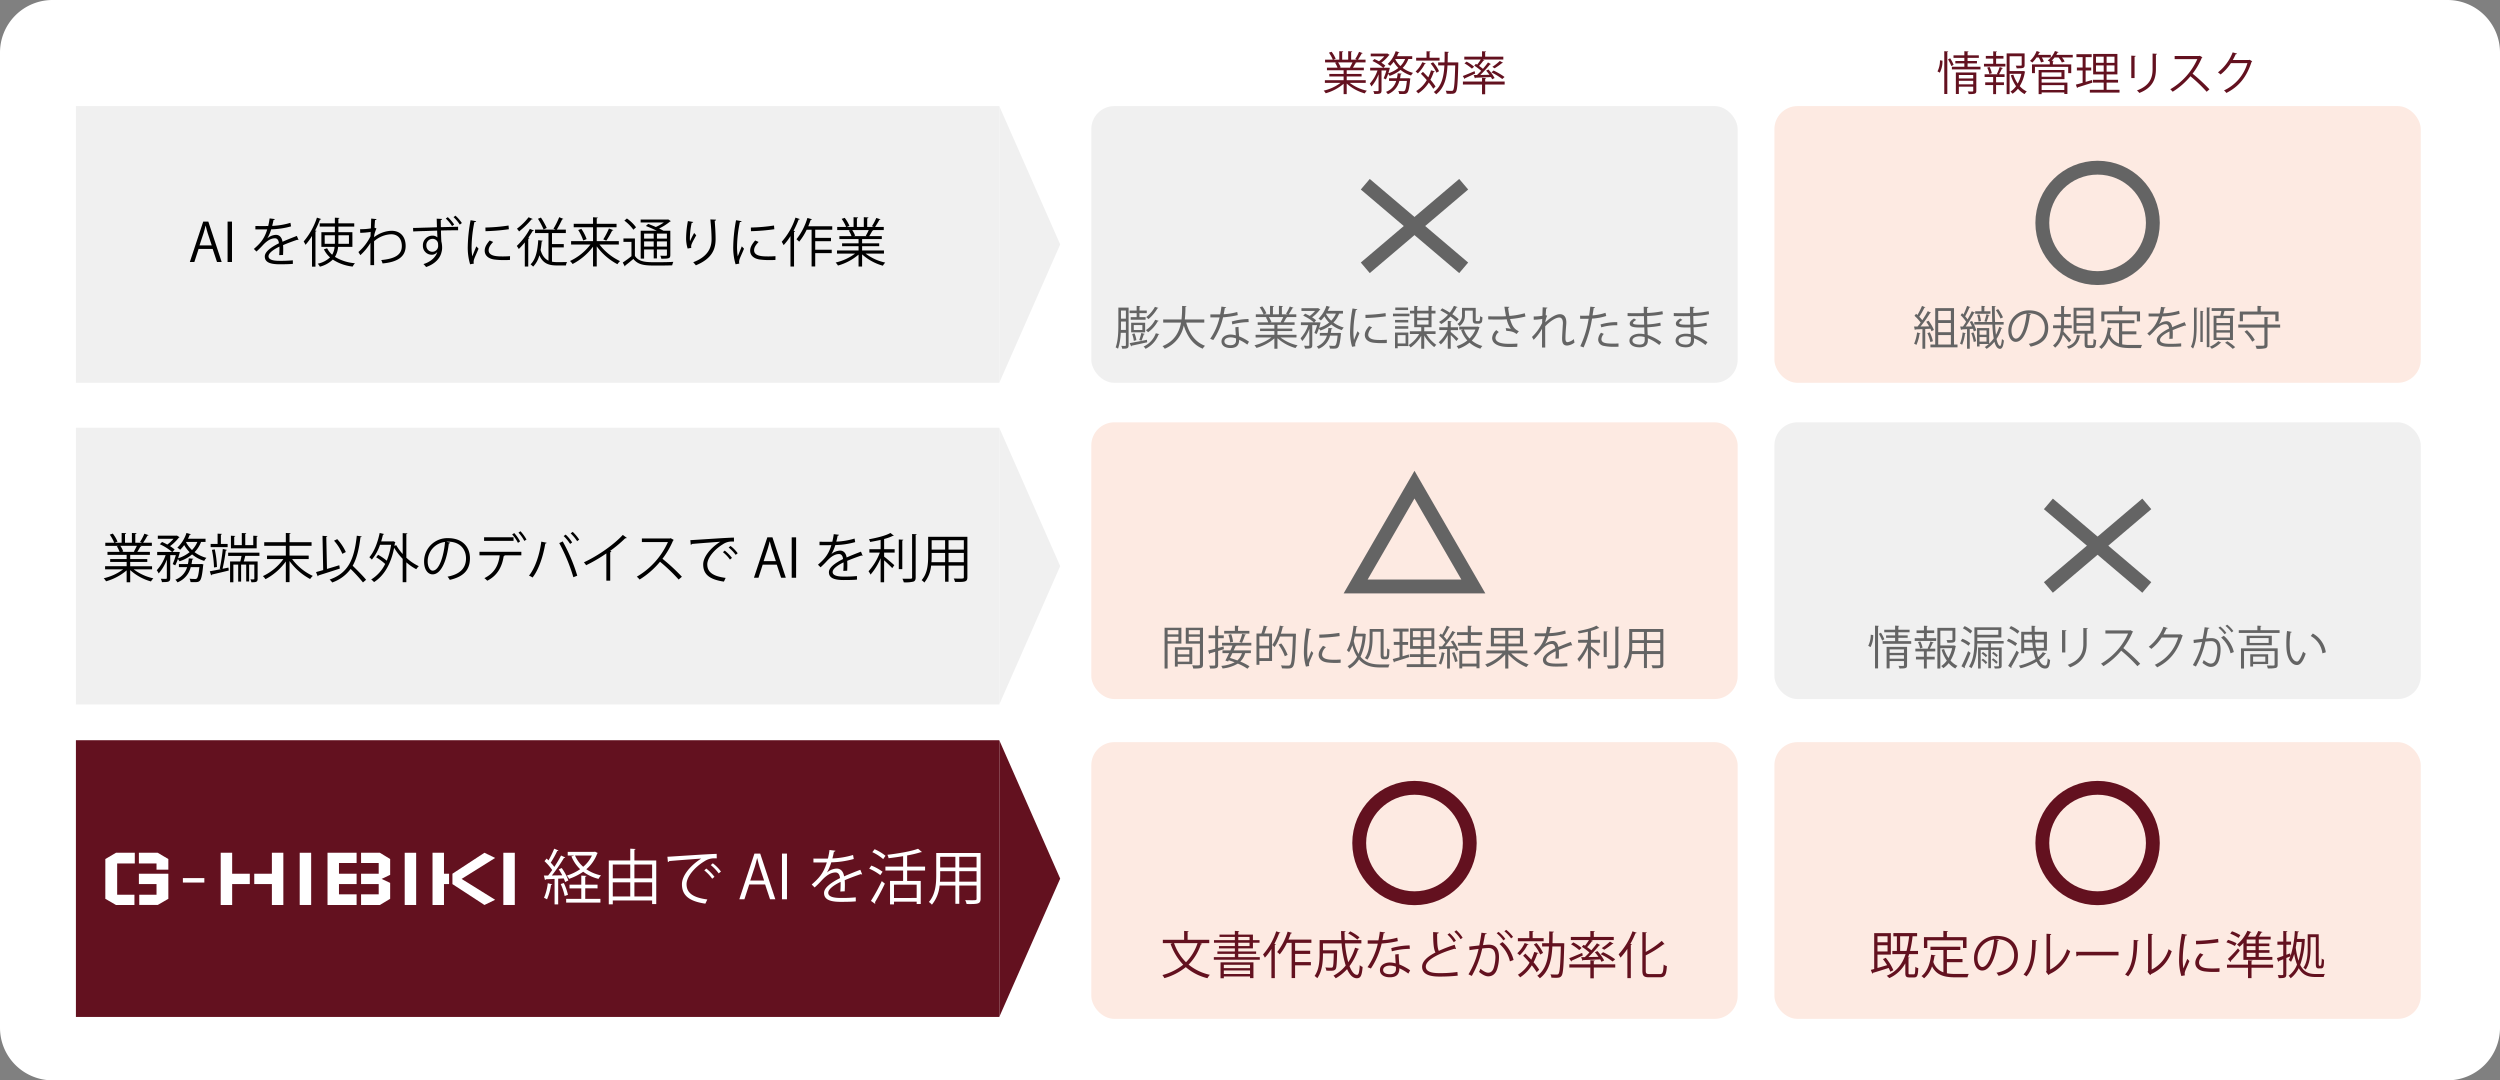 <svg id="hibiki_merit" xmlns="http://www.w3.org/2000/svg" xmlns:xlink="http://www.w3.org/1999/xlink" width="1083" height="468" viewBox="0 0 1083 468">
  <rect x="0" y="0" width="1083" height="468" fill="#808080" stroke="none"/>
  <defs>
    <clipPath id="clip-path">
      <rect id="長方形_151" data-name="長方形 151" width="1083" height="468" fill="none"/>
    </clipPath>
  </defs>
  <g id="グループ_141" data-name="グループ 141" clip-path="url(#clip-path)">
    <path id="長方形_134" data-name="長方形 134" d="M22.765,0H1060.234A22.766,22.766,0,0,1,1083,22.766V445.233A22.766,22.766,0,0,1,1060.234,468H22.765A22.765,22.765,0,0,1,0,445.234V22.765A22.765,22.765,0,0,1,22.765,0Z" transform="translate(0 0)" fill="#fff"/>
    <rect id="長方形_135" data-name="長方形 135" width="400.004" height="119.878" transform="translate(32.885 45.955)" fill="#f0f0f0"/>
    <rect id="長方形_136" data-name="長方形 136" width="400.004" height="119.878" transform="translate(32.885 185.302)" fill="#f0f0f0"/>
    <rect id="長方形_137" data-name="長方形 137" width="400.004" height="119.878" transform="translate(32.885 320.662)" fill="#63111f"/>
    <path id="パス_822" data-name="パス 822" d="M96.032,113.6H94.007l-1.884-5.673H86.029l-1.84,5.673H82.234l5.8-17.5h2.208Zm-4.3-7.19-1.725-5.192c-.367-1.195-.667-2.3-.9-3.331h-.069c-.23,1.056-.552,2.159-.874,3.262l-1.748,5.261Z" transform="translate(0.001 -0.098)"/>
    <rect id="長方形_138" data-name="長方形 138" width="1.909" height="17.504" transform="translate(98.588 95.995)"/>
    <path id="パス_823" data-name="パス 823" d="M129.31,104.04a.342.342,0,0,1-.138.046.574.574,0,0,1-.344-.139c-1.748.574-4.3,1.516-6.209,2.344q.069.793.069,1.792c0,.734-.023,1.561-.069,2.457l-1.679.092c.069-.827.115-1.883.115-2.78,0-.344,0-.666-.022-.919-2.6,1.264-4.714,2.8-4.714,4.182,0,1.333,1.586,1.976,4.76,1.976a51.549,51.549,0,0,0,5.771-.23l.023,1.538c-1.357.138-3.426.185-5.794.185-4.415,0-6.371-1.058-6.371-3.4,0-2.022,2.668-3.974,6.118-5.7-.139-1.447-.783-2.159-1.7-2.159-1.678,0-3.425.941-5.5,3.239-.644.712-1.541,1.608-2.53,2.5l-1.126-1.126c2.3-2.021,4.461-3.951,5.794-8.475l-1.287.022h-3.841V98c1.4.023,3.036.023,3.979.023L116.18,98a29.865,29.865,0,0,0,.621-3.286l2.254.276c-.047.231-.23.369-.575.415-.161.918-.368,1.722-.575,2.549a31.492,31.492,0,0,0,7.91-1.333l.276,1.539a34.712,34.712,0,0,1-8.623,1.286,16.7,16.7,0,0,1-1.656,3.883h.023a6.123,6.123,0,0,1,3.7-1.493c1.563,0,2.552,1.126,2.851,2.986,1.932-.873,4.369-1.814,6.209-2.526Z" transform="translate(0.001 -0.097)"/>
    <path id="パス_824" data-name="パス 824" d="M135.157,102.317a26.957,26.957,0,0,1-2.806,3.836,11.429,11.429,0,0,0-.8-1.447A30.567,30.567,0,0,0,137.3,94.368l1.84.621c-.092.161-.253.231-.529.207a41.549,41.549,0,0,1-2.116,4.755l.621.161c-.046.138-.161.253-.46.277v15.228h-1.494Zm17.5,4.733h-6.185a9.765,9.765,0,0,1-1.38,4.318,19.493,19.493,0,0,0,8.669,2.758,6.449,6.449,0,0,0-.99,1.447,19.561,19.561,0,0,1-8.6-3.032,12.49,12.49,0,0,1-5.588,3.077,5.952,5.952,0,0,0-.943-1.286,11.188,11.188,0,0,0,5.334-2.734,11.112,11.112,0,0,1-2.667-3.491l1.4-.46a9.15,9.15,0,0,0,2.184,2.8,7.813,7.813,0,0,0,1.058-3.4h-5.726v-6.364h5.841V98.273h-6.576V96.85h6.576V94.393l1.978.115c-.023.16-.138.275-.46.321V96.85h6.876v1.423h-6.876v2.414h6.071Zm-12-1.333h4.393c.022-.391.022-.758.022-1.149V102h-4.415ZM151.161,102h-4.576v2.572c0,.391,0,.758-.023,1.149h4.6Z" transform="translate(0.001 -0.096)"/>
    <path id="パス_825" data-name="パス 825" d="M160.8,94.783l2.323.23c-.069.276-.276.391-.667.437-.092,1.08-.161,2.344-.207,3.285.138.069.368.161.828.345a13.875,13.875,0,0,0-.943,2.78c-.022.459-.046.619-.069.987a12.978,12.978,0,0,1,7.519-2.779c4.025,0,6.14,2.733,6.14,6.593,0,4.824-3.794,7.006-10,7.557a8.2,8.2,0,0,0-.574-1.471c5.7-.528,8.922-2.136,8.922-6.065,0-2.8-1.45-5.1-4.6-5.1a11.759,11.759,0,0,0-7.428,3.032c0,3.308,0,7.283.023,10.336h-1.61c.024-1.378,0-8.131.024-9.647a23.491,23.491,0,0,1-4.369,5.329l-.851-1.355a21.835,21.835,0,0,0,5.242-6.822l.07-1.884a34.877,34.877,0,0,1-4.531.391L156,99.377a25.633,25.633,0,0,0,4.668-.345Z" transform="translate(0.002 -0.097)"/>
    <path id="パス_826" data-name="パス 826" d="M191.527,94.943c-.023.207-.161.391-.6.46,0,.666.023,1.952.046,3.1l7.474-.184v1.539c-2.024-.023-4.829.023-7.428.092,0,.849.115,4.158.184,4.778a11.088,11.088,0,0,1,.322,2.526,6.627,6.627,0,0,1-.276,2.113c-.529,2.436-2.644,5.055-6.669,6.409a8.727,8.727,0,0,0-1.149-1.287c3.288-.941,5.5-3.239,5.979-5.214h-.024a2.773,2.773,0,0,1-2.345,1.172,3.8,3.8,0,0,1-3.84-3.952,4.154,4.154,0,0,1,4.162-4.319,3,3,0,0,1,2.115.781c0-.414-.114-2.5-.114-2.963l-5.2.184c-1.494.023-3.656.114-5.173.184l-.046-1.516c1.356,0,3.357-.092,5.1-.137,1.2-.024,3.082-.093,5.243-.162l-.115-3.721Zm-1.725,11.6a11.319,11.319,0,0,0-.069-1.148,2.363,2.363,0,0,0-2.322-1.838,2.72,2.72,0,0,0-2.713,2.94,2.609,2.609,0,0,0,2.529,2.664,2.507,2.507,0,0,0,2.575-2.618m6.025-8.5a15.846,15.846,0,0,0-2.713-3.263l.85-.62a16.387,16.387,0,0,1,2.782,3.217Zm3.357-.644a17.049,17.049,0,0,0-2.713-3.239l.827-.643a16.891,16.891,0,0,1,2.783,3.194Z" transform="translate(0.002 -0.095)"/>
    <path id="パス_827" data-name="パス 827" d="M206.272,95.909c-.069.254-.3.392-.759.368a55.122,55.122,0,0,0-1.219,10.337,25.264,25.264,0,0,0,.3,4.548c.437-1.126,1.426-3.537,1.747-4.342l.966,1.011c-.942,2.321-1.632,3.63-1.954,4.663a3.924,3.924,0,0,0-.183,1.079,2.425,2.425,0,0,0,.114.712l-1.633.3a25.217,25.217,0,0,1-1.012-7.9A67.228,67.228,0,0,1,203.857,95.5ZM220.919,112.7c-.827.047-1.678.069-2.529.069a31.663,31.663,0,0,1-4.277-.254c-2.828-.414-4.139-1.975-4.139-3.811,0-1.585.874-2.919,2.161-4.435l1.5.643c-1.15,1.2-1.955,2.3-1.955,3.607,0,2.665,3.91,2.665,6.3,2.665.966,0,2-.048,2.967-.116ZM210.273,98.666a75.419,75.419,0,0,0,10.025-.872l.139,1.606a86.457,86.457,0,0,1-10.118.85Z" transform="translate(0.002 -0.097)"/>
    <path id="パス_828" data-name="パス 828" d="M227.341,105.1a32.557,32.557,0,0,1-2.6,2.871,10.818,10.818,0,0,0-.874-1.333,29.093,29.093,0,0,0,5.657-7.4l1.747.712c-.068.161-.253.207-.528.207-.552.965-1.2,1.953-1.862,2.9l.436.161a.558.558,0,0,1-.483.3v12.037h-1.494Zm3.426-10.132c-.069.139-.276.207-.529.185a37.494,37.494,0,0,1-5.381,5.214,7.217,7.217,0,0,0-.92-1.194,25.176,25.176,0,0,0,5.037-4.963Zm8.347,12.313v6.18a10.918,10.918,0,0,0,2.185.183c.482,0,3.656,0,4.345-.022a4.479,4.479,0,0,0-.5,1.47h-3.932c-3.519,0-6-.873-7.565-4.41a10.841,10.841,0,0,1-2.691,4.916,7.719,7.719,0,0,0-1.127-.989c2.207-2.045,3.059-5.9,3.334-10.474l1.932.253c-.023.161-.161.253-.437.3a36.018,36.018,0,0,1-.483,3.7c.736,2.55,1.909,3.905,3.427,4.617V101.053h-5.819V99.561h8.877l-.9-.391a32.453,32.453,0,0,0,2.483-4.985l1.794.734c-.069.139-.253.207-.506.207a43.327,43.327,0,0,1-2.345,4.434h3.932v1.492h-6v4.778h5.105v1.448Zm-4.783-12.933a30.541,30.541,0,0,1,2.507,4.5l-1.358.642a32.576,32.576,0,0,0-2.436-4.617Z" transform="translate(0.002 -0.096)"/>
    <path id="パス_829" data-name="パス 829" d="M268.07,106.038H259.7a24.139,24.139,0,0,0,8.9,7.168,5.887,5.887,0,0,0-1.126,1.355,26.524,26.524,0,0,1-8.968-7.741v8.706h-1.61v-8.568a26.107,26.107,0,0,1-8.853,7.511,6.646,6.646,0,0,0-1.127-1.309,23.627,23.627,0,0,0,8.853-7.122H247.4v-1.47h9.5V98.55h-8.37V97.056h8.37V94.207l2.07.139c-.024.161-.138.275-.46.321v2.39h8.577V98.55H258.5v6.018h9.566Zm-15.43-1.769a18.244,18.244,0,0,0-2.162-4.525l1.357-.505a18.116,18.116,0,0,1,2.277,4.434ZM265.7,99.789a.572.572,0,0,1-.528.207,36.241,36.241,0,0,1-2.531,4.365c0-.022-1.31-.574-1.31-.574a30.435,30.435,0,0,0,2.461-4.709Z" transform="translate(0.003 -0.096)"/>
    <path id="パス_830" data-name="パス 830" d="M275.042,103.4v7.557c1.77,2.734,5.036,2.734,9.405,2.734,2.507,0,5.45-.046,7.243-.162a6.993,6.993,0,0,0-.506,1.516c-1.563.047-4.046.093-6.346.093-5.035,0-8.186,0-10.462-2.872-1.219,1.056-2.485,2.067-3.519,2.848,0,.207-.046.3-.207.368l-.874-1.654c1.127-.734,2.529-1.745,3.772-2.756v-6.2h-3.473V103.4Zm-3.472-8.66a16.554,16.554,0,0,1,3.955,3.813l-1.149,1.057a17.551,17.551,0,0,0-3.909-3.929Zm12.923,5.306c-1.448-.712-3.219-1.492-4.714-2.044l1.012-.9c1.012.368,2.184.827,3.311,1.333a21.255,21.255,0,0,0,3.5-1.976H277.525V95.2h11.659l.253-.07,1.173.758a.626.626,0,0,1-.368.185,22.811,22.811,0,0,1-4.714,3.009c.713.322,1.357.666,1.886.964h2.966v10.452c0,1.516-.483,1.677-3.909,1.677a5.176,5.176,0,0,0-.437-1.31c.667.023,1.311.046,1.771.046.988,0,1.1,0,1.1-.414v-2.343h-4.323v3.882h-1.4v-3.882H279.02v3.974h-1.471V100.043Zm-1.311,1.242H279.02v2.183h4.162Zm-4.162,5.65h4.162v-2.274H279.02Zm9.888-5.65h-4.323v2.183h4.323Zm-4.323,5.65h4.323v-2.274h-4.323Z" transform="translate(0.003 -0.097)"/>
    <path id="パス_831" data-name="パス 831" d="M297.882,107.762a15.3,15.3,0,0,1-.667-4.319,40.883,40.883,0,0,1,.781-7.58l2.3.39c-.092.3-.368.368-.667.391a33.524,33.524,0,0,0-.782,6.685,9.083,9.083,0,0,0,.069,1.241,39.45,39.45,0,0,1,1.794-3.561,9.794,9.794,0,0,0,.9,1.011c-1.7,3.055-2.207,3.928-2.207,4.893a2.6,2.6,0,0,0,.069.574Zm12.325-12.5c-.023.275-.207.391-.6.505.162,2,.392,5.33.392,7.97-.023,4.434-1.633,8.431-8.555,11.3a12.287,12.287,0,0,0-1.149-1.332c6.277-2.39,7.956-6.18,7.956-9.947,0-2.825-.275-6.157-.528-8.614Z" transform="translate(0.003 -0.097)"/>
    <path id="パス_832" data-name="パス 832" d="M321.272,95.909c-.069.254-.3.392-.759.368a55.124,55.124,0,0,0-1.219,10.337,25.266,25.266,0,0,0,.3,4.548c.437-1.126,1.426-3.537,1.747-4.342l.966,1.011c-.942,2.321-1.632,3.63-1.954,4.663a3.925,3.925,0,0,0-.183,1.079,2.425,2.425,0,0,0,.114.712l-1.633.3a25.217,25.217,0,0,1-1.012-7.9A67.23,67.23,0,0,1,318.857,95.5ZM335.919,112.7c-.827.047-1.678.069-2.529.069a31.663,31.663,0,0,1-4.277-.254c-2.828-.414-4.139-1.975-4.139-3.811,0-1.585.874-2.919,2.161-4.435l1.495.643c-1.15,1.2-1.955,2.3-1.955,3.607,0,2.665,3.91,2.665,6.3,2.665.966,0,2-.048,2.967-.116ZM325.273,98.666a75.42,75.42,0,0,0,10.025-.872l.139,1.606a86.457,86.457,0,0,1-10.118.85Z" transform="translate(0.003 -0.097)"/>
    <path id="パス_833" data-name="パス 833" d="M342.432,102.364a24.762,24.762,0,0,1-2.965,3.927,13.165,13.165,0,0,0-.829-1.447,29.2,29.2,0,0,0,5.955-10.475l1.886.62c-.092.161-.253.23-.528.23a41.816,41.816,0,0,1-2.185,4.847l.644.184c-.023.161-.161.252-.437.3v15h-1.541Zm18.1-2.757h-7.381v3.537h6.829v1.448h-6.829v3.7H360.3v1.47h-7.152v5.766h-1.563V99.607h-2.139A24.214,24.214,0,0,1,346.2,104.8a10.352,10.352,0,0,0-1.173-1.057,27.263,27.263,0,0,0,4.737-9.234l1.978.573a.564.564,0,0,1-.553.253c-.321.919-.666,1.861-1.058,2.779h10.394Z" transform="translate(0.003 -0.096)"/>
    <path id="パス_834" data-name="パス 834" d="M382.932,109.943h-7.98a21.57,21.57,0,0,0,8.531,3.905,6.674,6.674,0,0,0-1.034,1.356,22.445,22.445,0,0,1-8.991-4.916v5.26h-1.541V110.4A23.476,23.476,0,0,1,363,115.135a6.062,6.062,0,0,0-1.012-1.31,22.442,22.442,0,0,0,8.44-3.882h-7.842V108.61h9.336v-1.86h-7.128v-1.241h7.128v-1.837h-8.3v-1.287h5.243a11.313,11.313,0,0,0-1.2-2.436l.9-.183h-5.887V98.412h3.863a17.36,17.36,0,0,0-1.931-3.492l1.311-.46a14.817,14.817,0,0,1,2.046,3.492l-1.219.46h3.013V94.185l1.954.115c-.022.229-.207.345-.506.391v3.721h2.989V94.185l2,.115c-.023.229-.229.345-.529.391v3.721h2.9c-.3-.115-.644-.253-.851-.322a21.4,21.4,0,0,0,1.886-3.583l1.816.619c-.046.139-.229.207-.482.207a34.182,34.182,0,0,1-1.864,3.079h3.772v1.356h-5.2l.667.207a.437.437,0,0,1-.483.207c-.322.619-.828,1.515-1.288,2.2h5.45v1.287h-8.531v1.837h7.4v1.241h-7.4v1.86h9.474Zm-7.887-7.7a20.957,20.957,0,0,0,1.287-2.48h-7.151a10.814,10.814,0,0,1,1.264,2.457l-.712.161h5.679Z" transform="translate(0.004 -0.096)"/>
    <path id="パス_835" data-name="パス 835" d="M591.63,35.913h-6.941a18.777,18.777,0,0,0,7.422,3.4,5.791,5.791,0,0,0-.9,1.179,19.515,19.515,0,0,1-7.821-4.277v4.576h-1.341V36.314a20.427,20.427,0,0,1-7.761,4.116,5.3,5.3,0,0,0-.88-1.139,19.541,19.541,0,0,0,7.341-3.378h-6.821V34.754h8.121V33.136h-6.2v-1.08h6.2v-1.6h-7.221V29.339h4.561a9.888,9.888,0,0,0-1.04-2.119l.78-.16h-5.121V25.881h3.361a15.073,15.073,0,0,0-1.681-3.038l1.141-.4a12.879,12.879,0,0,1,1.78,3.037l-1.061.4h2.621V22.2l1.7.1c-.021.2-.18.3-.441.34v3.238h2.6V22.2l1.74.1c-.02.2-.2.3-.46.34v3.238h2.521c-.26-.1-.56-.22-.741-.28a18.584,18.584,0,0,0,1.641-3.118l1.58.54c-.04.119-.2.18-.42.18a29.985,29.985,0,0,1-1.62,2.677h3.28V27.06h-4.52l.58.181a.379.379,0,0,1-.42.179c-.28.539-.721,1.32-1.12,1.919h4.74v1.119h-7.421v1.6h6.442v1.08h-6.442v1.618h8.241Zm-6.861-6.694a18.178,18.178,0,0,0,1.12-2.159h-6.221a9.49,9.49,0,0,1,1.1,2.138l-.62.141h4.941Z" transform="translate(0.006 -0.023)" fill="#63111f"/>
    <path id="パス_836" data-name="パス 836" d="M611.772,25.583h-1.681a10.87,10.87,0,0,1-2.461,3.855,12.93,12.93,0,0,0,4.482,2.16,5.353,5.353,0,0,0-.84,1.139A13.385,13.385,0,0,1,606.71,30.3a14.905,14.905,0,0,1-4.741,2.6,8.918,8.918,0,0,0-.62-.879,15.225,15.225,0,0,1-1,2.4l-.96-.481a22.65,22.65,0,0,0,1.18-3.378h-2.1v8.633c0,1.46-.66,1.539-3.121,1.539a4.713,4.713,0,0,0-.441-1.26c.521.021,1.021.039,1.4.039.8,0,.881,0,.881-.319V32.2a16.563,16.563,0,0,1-3.081,5.276,6.3,6.3,0,0,0-.721-1.219,16.013,16.013,0,0,0,3.341-5.7h-3.181v-1.2h5.6a19.345,19.345,0,0,0-4.6-2.9l.84-.86c.64.28,1.32.62,1.98.98a13.279,13.279,0,0,0,2.321-2.16h-5.9V23.244h6.942l.24-.06,1,.619a.455.455,0,0,1-.279.179,16.253,16.253,0,0,1-3.3,3.2,12.7,12.7,0,0,1,1.74,1.279l-.82.9h2.04l.721.04c0,.259-.5,1.878-.641,2.359a13.44,13.44,0,0,0,4.341-2.3,13.339,13.339,0,0,1-2.04-2.678,13.437,13.437,0,0,1-1.521,1.758,8.546,8.546,0,0,0-1.06-.8A13.159,13.159,0,0,0,604.59,22.2l1.64.481c-.04.14-.2.22-.42.2a12.215,12.215,0,0,1-.66,1.5h6.622Zm-1.6,8.313.78.159a.946.946,0,0,1-.08.4c-.36,3.737-.72,5.217-1.28,5.776-.44.44-.88.519-2.06.519-.42,0-.92,0-1.42-.04a3.17,3.17,0,0,0-.381-1.259c.9.08,1.741.1,2.06.1a.923.923,0,0,0,.7-.2c.38-.38.681-1.518.96-4.257h-3.26a8.277,8.277,0,0,1-5,5.736,3.746,3.746,0,0,0-.8-1,7.2,7.2,0,0,0,4.441-4.737h-3.1V33.935h3.4a19.358,19.358,0,0,0,.34-2.159l1.721.161c-.04.16-.181.24-.42.28-.08.579-.16,1.139-.281,1.718h3.381Zm-5.661-8.313-.08.14a10.83,10.83,0,0,0,2.24,2.918,9.732,9.732,0,0,0,2.021-3.058Z" transform="translate(0.006 -0.023)" fill="#63111f"/>
    <path id="パス_837" data-name="パス 837" d="M617.668,27.48c-.059.14-.179.2-.42.18a15.062,15.062,0,0,1-3.06,4.157,7.738,7.738,0,0,0-.96-.819,11.956,11.956,0,0,0,2.9-4.018Zm5.942-2.439v1.24H613.467v-1.24h4.5V22.224l1.7.1c-.02.14-.12.24-.381.28v2.438Zm-7.2,6.1c.741.719,1.54,1.558,2.321,2.4a20.483,20.483,0,0,0,1.179-3.058l1.641.441c-.04.14-.2.22-.44.2a21.4,21.4,0,0,1-1.46,3.457,23.538,23.538,0,0,1,2.22,2.917c-.54.519-.76.76-.98,1a24.026,24.026,0,0,0-1.941-2.717,15.246,15.246,0,0,1-4.6,4.716,7.054,7.054,0,0,0-.881-1.02,13.316,13.316,0,0,0,4.6-4.755c-.821-.959-1.721-1.919-2.541-2.738Zm4.4-4.158a16.346,16.346,0,0,1,2.581,3.877l-1.12.659a16.159,16.159,0,0,0-2.521-3.976Zm10.2.061.74.04a3.41,3.41,0,0,0-.019.46c-.241,8.713-.441,11.51-1.08,12.37-.461.638-.981.759-2.3.759-.521,0-1.1-.02-1.681-.06a3.5,3.5,0,0,0-.4-1.3c1.1.08,2.121.08,2.581.08a.7.7,0,0,0,.62-.28c.48-.619.72-3.277.92-10.771H627.05c-.26,5.136-1.24,9.772-4.94,12.53a3.984,3.984,0,0,0-1.021-.98c3.421-2.438,4.361-6.673,4.621-11.55h-2.7v-1.3h2.741c.06-1.5.06-3.058.06-4.636l1.841.1c-.021.18-.18.3-.481.34,0,1.4-.019,2.818-.059,4.2Z" transform="translate(0.006 -0.023)" fill="#63111f"/>
    <path id="パス_838" data-name="パス 838" d="M633.667,32.955c1.3-.479,3.22-1.3,5.121-2.1l.24,1.04c-1.6.739-3.261,1.538-4.36,2.018a.371.371,0,0,1-.181.34Zm18.144,2.4v1.279h-8.442v4.237h-1.36V36.632h-8.282V35.354h8.282v-1.6l1.76.1c-.02.14-.12.24-.4.28v1.219Zm-11.983-2.837c.581-.539,1.2-1.159,1.8-1.818a23.738,23.738,0,0,0-2.981-2.24l.7-.779c.18.1.361.221.56.341a25.153,25.153,0,0,0,1.561-2.219h-7.142V24.563h7.682V22.224l1.76.1c-.02.14-.12.239-.4.279v1.959h7.862V25.8h-8.942l.74.321a.4.4,0,0,1-.42.16,25.922,25.922,0,0,1-1.881,2.3c.62.42,1.221.879,1.681,1.259.82-.96,1.6-1.919,2.181-2.757l1.28.7c-.04.1-.2.139-.4.139a50.8,50.8,0,0,1-4.22,4.577l3.961-.081a21.852,21.852,0,0,0-1.421-1.8l1-.481a18.16,18.16,0,0,1,2.66,3.677l-1.061.559a6.7,6.7,0,0,0-.519-.96c-2.5.121-5.022.221-6.682.281a.318.318,0,0,1-.26.26l-.54-1.419Zm-4.521-5.8a17.438,17.438,0,0,1,3.261,2.2l-.94.84a18.328,18.328,0,0,0-3.221-2.278Zm11.7,3.858a29.1,29.1,0,0,1,4.761,2.8l-1,.88a27.354,27.354,0,0,0-4.7-2.878Zm-.52-1.6a22.013,22.013,0,0,0,3.24-2.558l1.361.8a.407.407,0,0,1-.4.12,31.728,31.728,0,0,1-3.24,2.279Z" transform="translate(0.006 -0.023)" fill="#63111f"/>
    <path id="パス_839" data-name="パス 839" d="M841.467,26.3a10.611,10.611,0,0,1-1.161,5.216,8.814,8.814,0,0,0-1-.559,10.38,10.38,0,0,0,1.082-4.816Zm.78-4.1,1.7.12c-.02.139-.12.239-.38.26V40.749h-1.32Zm3.08,6.474a21.72,21.72,0,0,0-1.44-2.938l.92-.46a16.139,16.139,0,0,1,1.481,2.818Zm7.021.26h5.582v1.139H845.548V28.939h5.4V27.481h-3.9v-1.04h3.9V25.082h-4.7V24h4.7V22.2l1.8.12c-.02.139-.12.239-.4.279V24h4.881v1.08h-4.881v1.359h4.062v1.04h-4.062Zm3.782,2.477V39.35c0,1.3-.521,1.439-3.3,1.439a4.544,4.544,0,0,0-.42-1.159c.56.02,1.08.04,1.46.04.82,0,.92,0,.92-.32V37.571h-6.221v3.178h-1.3V31.417Zm-1.341,1.1h-6.221v1.5h6.221Zm-6.221,4.036h6.221V35.034h-6.221Z" transform="translate(0.009 -0.023)" fill="#63111f"/>
    <path id="パス_840" data-name="パス 840" d="M864.707,25.422v2.238h4.021v1.18h-9.282v-1.18h4V25.422h-3.2V24.263h3.2V22.245l1.64.1c-.02.14-.119.24-.38.26v1.659h3.18v1.159Zm.341,6.614a20.241,20.241,0,0,0,1.2-2.977l1.42.479c-.06.12-.2.181-.42.181a22.517,22.517,0,0,1-1.28,2.477h2.4v1.179h-3.681v2.319h3.421v1.179h-3.421V40.81h-1.26V36.872h-3.441V35.693h3.441V33.375h-3.7V32.2h5.681Zm-3.282.04a10.325,10.325,0,0,0-.92-2.757l1.041-.281a11.033,11.033,0,0,1,.959,2.7Zm14.684-1.319.84.3a.813.813,0,0,1-.14.261,17.118,17.118,0,0,1-2.2,6.014,8.813,8.813,0,0,0,3.041,2.3,5.2,5.2,0,0,0-.94,1.159,9.717,9.717,0,0,1-2.881-2.338,10.528,10.528,0,0,1-2.34,2.178,4.423,4.423,0,0,0-.921-.9,9.41,9.41,0,0,0,2.441-2.358,16.42,16.42,0,0,1-2.26-4.735l1.08-.28a14.883,14.883,0,0,0,1.9,3.876A15.007,15.007,0,0,0,875.649,32h-5.1V40.81h-1.281V23.163h7.782V28.18c0,1.438-.72,1.438-3.441,1.438a4.46,4.46,0,0,0-.4-1.159c.52,0,1.02.021,1.4.021,1.1,0,1.181,0,1.181-.321V24.4h-5.241v6.414h5.661Z" transform="translate(0.009 -0.023)" fill="#63111f"/>
    <path id="パス_841" data-name="パス 841" d="M884.147,27.06a9.9,9.9,0,0,0-.98-2.138h-.96a12.92,12.92,0,0,1-1.82,2.2,7.592,7.592,0,0,0-1-.72,11.756,11.756,0,0,0,2.88-4.276l1.54.518a.413.413,0,0,1-.419.16c-.14.321-.32.659-.5,1h5.521v1.12h-3.881a10.845,10.845,0,0,1,.861,1.779ZM897.91,23.8v1.12h-4.661a8.907,8.907,0,0,1,1.14,1.758l-1.2.42a10.57,10.57,0,0,0-1.421-2.178h-1.74a12.483,12.483,0,0,1-1.26,1.419l.9.06c-.02.14-.12.221-.38.261v1.258h7.962V31.7h-1.32V29h-14.4v2.7h-1.28V27.919h7.722V26.76c-.281-.18-.661-.4-.92-.539a9.893,9.893,0,0,0,3.14-4.1l1.561.479c-.04.12-.181.181-.42.181-.16.34-.341.678-.54,1.018ZM884.427,34.315v1.5H895.59v4.935h-1.341V40.09h-9.822v.7h-1.3V30.338h11.2v3.977Zm8.582-2.917h-8.582v1.858h8.582Zm1.24,5.5h-9.822v2.118h9.822Z" transform="translate(0.009 -0.023)" fill="#63111f"/>
    <path id="パス_842" data-name="パス 842" d="M903.487,30.539v4.956l2.721-.8c.019.12.04.24.159,1.16-2.32.738-4.78,1.538-6.321,2a.37.37,0,0,1-.26.3l-.54-1.479c.82-.2,1.82-.479,2.94-.8V30.539h-2.48V29.28h2.48v-4.5h-2.68V23.5h6.6v1.28h-2.62v4.5h2.42v1.259Zm9.082,8.373h5.6v1.239H905.307V38.912h6v-3.1h-4.68V34.6h4.68V32.257h-4.56V23.384h10.5v8.873h-4.681V34.6h4.961v1.22h-4.961Zm-4.6-11.67h3.341V24.564h-3.341Zm0,3.836h3.341V28.36h-3.341Zm8.021-6.514h-3.42v2.678h3.42Zm0,3.8h-3.42v2.718h3.42Z" transform="translate(0.009 -0.024)" fill="#63111f"/>
    <path id="パス_843" data-name="パス 843" d="M923.266,33.836V24.123l1.9.12c-.02.18-.159.321-.48.361v9.233Zm11.143-10.492c-.02.2-.16.3-.479.341v6.355c0,4.2-1.441,8.033-7.182,10.252a5.843,5.843,0,0,0-1.04-1.079c5.541-2.059,6.781-5.476,6.781-9.173V23.224Z" transform="translate(0.009 -0.024)" fill="#63111f"/>
    <path id="パス_844" data-name="パス 844" d="M954.069,24.844a.414.414,0,0,1-.26.22,30.9,30.9,0,0,1-4,6.875,73.349,73.349,0,0,1,7.322,6.774l-1.22,1.058a65.313,65.313,0,0,0-7.022-6.713,31.474,31.474,0,0,1-7.7,6.713,7.576,7.576,0,0,0-1.04-1.079,28.664,28.664,0,0,0,11.723-13.049h-9.822v-1.36h10.6l.26-.1Z" transform="translate(0.01 -0.025)" fill="#63111f"/>
    <path id="パス_845" data-name="パス 845" d="M975.649,26.582a1.346,1.346,0,0,1-.3.28c-2.1,6.475-5.381,10.631-10.9,13.429a5.215,5.215,0,0,0-1.021-1.1,18.773,18.773,0,0,0,10.143-11.83h-7.142a20.508,20.508,0,0,1-4.481,4.936,7.764,7.764,0,0,0-1.14-.919,20.3,20.3,0,0,0,6.381-8.674l1.9.54c-.08.2-.319.26-.58.26-.4.879-.82,1.719-1.28,2.517h7.042l.24-.12Z" transform="translate(0.01 -0.023)" fill="#63111f"/>
    <path id="パス_846" data-name="パス 846" d="M65.877,246.866H57.9a21.57,21.57,0,0,0,8.531,3.9,6.674,6.674,0,0,0-1.034,1.356,22.445,22.445,0,0,1-8.991-4.916v5.26H54.862v-5.145a23.476,23.476,0,0,1-8.922,4.732,6.06,6.06,0,0,0-1.012-1.31,22.442,22.442,0,0,0,8.44-3.882H45.526v-1.333h9.336v-1.86H47.734v-1.241h7.128V240.6h-8.3v-1.287H51.8a11.312,11.312,0,0,0-1.2-2.436l.9-.183H45.618v-1.356h3.863a17.359,17.359,0,0,0-1.931-3.492l1.311-.46a14.819,14.819,0,0,1,2.046,3.492l-1.219.46H52.7v-4.227l1.954.115c-.022.229-.207.345-.506.391v3.721h2.989v-4.227l2,.115c-.023.229-.229.345-.529.391v3.721h2.9c-.3-.115-.644-.253-.851-.322a21.4,21.4,0,0,0,1.886-3.583l1.816.619c-.046.139-.229.207-.482.207a34.186,34.186,0,0,1-1.864,3.079h3.772v1.356h-5.2l.667.207a.437.437,0,0,1-.483.207c-.322.619-.828,1.515-1.288,2.2h5.45V240.6H56.4v1.837h7.4v1.241H56.4v1.86h9.474Zm-7.887-7.7a20.958,20.958,0,0,0,1.287-2.48H52.126a10.813,10.813,0,0,1,1.264,2.457l-.712.161h5.679Z" transform="translate(0 -0.236)"/>
    <path id="パス_847" data-name="パス 847" d="M89.038,234.99H87.106a12.523,12.523,0,0,1-2.828,4.433,14.885,14.885,0,0,0,5.15,2.481,6.3,6.3,0,0,0-.966,1.309,15.364,15.364,0,0,1-5.242-2.8,17.109,17.109,0,0,1-5.45,2.986,10.7,10.7,0,0,0-.713-1.011,17.5,17.5,0,0,1-1.149,2.757l-1.1-.551a26.111,26.111,0,0,0,1.357-3.882H73.746v9.924c0,1.677-.759,1.769-3.587,1.769a5.5,5.5,0,0,0-.506-1.449c.6.024,1.173.046,1.609.046.92,0,1.012,0,1.012-.367v-8.041a19.024,19.024,0,0,1-3.541,6.066,7.247,7.247,0,0,0-.828-1.4,18.386,18.386,0,0,0,3.841-6.546H68.089v-1.378h6.439A22.21,22.21,0,0,0,69.239,236l.966-.988c.736.323,1.517.712,2.276,1.126a15.282,15.282,0,0,0,2.668-2.48H68.365V232.3h7.979l.277-.069,1.149.712a.529.529,0,0,1-.322.207,18.668,18.668,0,0,1-3.794,3.675,14.608,14.608,0,0,1,2,1.47l-.943,1.034h2.345l.828.046c0,.3-.575,2.159-.736,2.709a15.424,15.424,0,0,0,4.99-2.641,15.352,15.352,0,0,1-2.345-3.078,15.3,15.3,0,0,1-1.748,2.021,10.134,10.134,0,0,0-1.218-.919,15.121,15.121,0,0,0,3.955-6.363l1.886.551c-.047.161-.231.253-.484.23a13.971,13.971,0,0,1-.759,1.722h7.612Zm-1.84,9.556.9.184a1.094,1.094,0,0,1-.092.46c-.414,4.3-.828,6-1.472,6.638-.506.505-1.012.6-2.368.6-.483,0-1.058,0-1.633-.046a3.644,3.644,0,0,0-.437-1.447c1.036.092,2,.115,2.369.115a1.06,1.06,0,0,0,.8-.23c.438-.437.782-1.745,1.105-4.893H82.622a9.516,9.516,0,0,1-5.748,6.593,4.312,4.312,0,0,0-.92-1.149,8.275,8.275,0,0,0,5.1-5.444H77.5v-1.333H81.4a22.466,22.466,0,0,0,.391-2.48l1.977.183c-.046.185-.207.277-.483.323-.092.666-.184,1.309-.322,1.975h3.886Zm-6.507-9.556-.093.161a12.489,12.489,0,0,0,2.576,3.355A11.153,11.153,0,0,0,85.5,234.99Z" transform="translate(0.001 -0.236)"/>
    <path id="パス_848" data-name="パス 848" d="M98.31,238.46c-.069.161-.23.252-.506.275a75.607,75.607,0,0,1-1.4,7.9l2.553-.527c.091.689.115.988.137,1.286-2.713.665-5.542,1.333-7.335,1.746a.423.423,0,0,1-.3.345l-.576-1.77c1.311-.228,3.013-.549,4.852-.941l-.552-.16a81.277,81.277,0,0,0,1.334-8.591Zm.3-2.6v1.4H91.251v-1.4h3.011v-4.456l1.864.116c-.024.161-.139.275-.438.321v4.02Zm-5.588,2.366a41.269,41.269,0,0,1,.966,7.626l-1.288.207a42.538,42.538,0,0,0-.9-7.626Zm19.361,2.825h-6.139c-.161.712-.414,1.632-.667,2.414H111.6v7.511c0,1.447-.736,1.492-2.69,1.492a5.687,5.687,0,0,0-.46-1.263c1.724.044,1.724.022,1.724-.254v-6.133h-2.254v7.3h-1.264v-7.3H104.45V252.2h-1.265v-7.373h-2.093v7.649H99.667v-9h4.415c.207-.712.39-1.608.551-2.414h-5.8v-1.4h13.544Zm-.735-8.636c-.023.16-.161.276-.46.322v5.029H100.035V232.3l1.884.116c-.022.16-.137.276-.459.322v3.653h3.289v-5.262l1.931.114c-.023.162-.138.278-.437.323v4.825h3.472V232.3Z" transform="translate(0.001 -0.236)"/>
    <path id="パス_849" data-name="パス 849" d="M126.553,242.432a23.388,23.388,0,0,0,8.945,7.283,8.091,8.091,0,0,0-1.149,1.355,26.486,26.486,0,0,1-8.923-7.786v9.142h-1.609v-8.959a25.574,25.574,0,0,1-8.807,7.673,6.927,6.927,0,0,0-1.127-1.333,22.885,22.885,0,0,0,8.876-7.374h-7.082v-1.516h8.14v-4.249h-9.359v-1.539h9.359v-4.02l2.092.115c-.023.16-.161.276-.483.322v3.583h9.543v1.539h-9.543v4.249h8.3v1.516Z" transform="translate(0.001 -0.236)"/>
    <path id="パス_850" data-name="パス 850" d="M141.643,246.706c1.7-.505,3.541-1.057,5.334-1.608l.231,1.448c-3.381,1.1-6.991,2.275-9.268,2.964a.393.393,0,0,1-.3.368l-.737-1.816c.874-.229,1.932-.527,3.105-.872l-.3-14.84c1.173.093,1.633.115,2.093.138-.024.162-.161.276-.46.322Zm15.039-14.082c-.046.207-.207.3-.53.322-.621,5.123-1.587,9.189-3.38,12.381,2.047,1.976,4.531,4.479,5.818,6.065l-1.357,1.149a68.983,68.983,0,0,0-5.335-5.835,16.682,16.682,0,0,1-7.979,5.858,8.049,8.049,0,0,0-1.127-1.264c8.1-2.826,10.67-8.706,11.773-19Zm-10.6,1.172a20.727,20.727,0,0,1,3.725,5.582l-1.5.78a20.342,20.342,0,0,0-3.61-5.7Z" transform="translate(0.001 -0.237)"/>
    <path id="パス_851" data-name="パス 851" d="M176.485,231.315c-.023.161-.161.275-.46.321v10.2a21.077,21.077,0,0,0,5.4,3.676,6.087,6.087,0,0,0-1.1,1.309,21.057,21.057,0,0,1-4.3-2.986v8.614h-1.587v-10.13a25.285,25.285,0,0,1-3.7-4.8c-1.426,7.374-4.6,12.267-8.715,14.886a5.325,5.325,0,0,0-1.242-1.126,16.285,16.285,0,0,0,6.071-6.73,21.819,21.819,0,0,0-3.909-2.894l.851-1.08a23.366,23.366,0,0,1,3.748,2.549,30.578,30.578,0,0,0,1.885-6.891H164.62a20.106,20.106,0,0,1-3.542,6.431,7.826,7.826,0,0,0-1.08-1.034c2.069-2.3,3.61-6.317,4.483-10.52l1.909.46c-.046.161-.207.253-.483.253-.23.987-.483,1.975-.781,2.94h4.9l.3-.069.989.414a.867.867,0,0,1-.23.276l-.207,1.31.758-.3a21.588,21.588,0,0,0,2.806,3.836v-9.051Z" transform="translate(0.002 -0.236)"/>
    <path id="パス_852" data-name="パス 852" d="M195,235.314a.594.594,0,0,1-.575.368c-.827,7.144-3.219,13.369-7.036,13.369-1.932,0-3.679-1.93-3.679-5.559a10.084,10.084,0,0,1,10.348-10.131c6.645,0,9.519,4.2,9.519,8.683,0,5.467-3.173,8.109-8.738,9.4a9.008,9.008,0,0,0-.966-1.4c5.289-1.012,8-3.584,8-7.926,0-3.789-2.437-7.236-7.818-7.236a6.521,6.521,0,0,0-.691.046Zm-2.207-.3a8.458,8.458,0,0,0-7.52,8.43c0,2.457,1.058,4,2.162,4,2.782,0,4.783-6.133,5.358-12.427" transform="translate(0.002 -0.238)"/>
    <path id="パス_853" data-name="パス 853" d="M225.842,240.8h-7.589l.391.115c-.023.138-.206.253-.459.276-.6,4.158-2.484,8.293-7.106,10.613a10.03,10.03,0,0,0-1.242-1.126c4.531-2.252,6.116-5.743,6.646-9.878H207.7v-1.539h18.143Zm-3.381-6.272H209.7v-1.538h12.762Zm.3-3.377a16.721,16.721,0,0,1,2.53,3.629l-.92.62a15.35,15.35,0,0,0-2.506-3.629Zm2.714-.781a18.548,18.548,0,0,1,2.6,3.606l-.944.575a16.992,16.992,0,0,0-2.529-3.583Z" transform="translate(0.002 -0.235)"/>
    <path id="パス_854" data-name="パス 854" d="M236.816,235.356c-.069.185-.253.323-.6.345-.919,5.515-2.828,11.326-5.519,14.726a7.067,7.067,0,0,0-1.54-.828c2.575-3.123,4.6-8.959,5.334-14.723Zm11.567,14.933a77.67,77.67,0,0,0-6.117-14.795l1.5-.712a73.962,73.962,0,0,1,6.3,14.842Zm-3.335-18.47a16.419,16.419,0,0,1,2.806,3.4l-.874.641a18.556,18.556,0,0,0-2.805-3.4Zm3.036-1.195A18.846,18.846,0,0,1,250.912,234l-.9.667a18.375,18.375,0,0,0-2.806-3.378Z" transform="translate(0.002 -0.235)"/>
    <path id="パス_855" data-name="パス 855" d="M271.52,233.246a.523.523,0,0,1-.437.184.864.864,0,0,1-.23-.023A55.9,55.9,0,0,1,264.3,238.9c.185.07.46.207.552.253a.586.586,0,0,1-.506.3v12.336h-1.679V239.976a66.19,66.19,0,0,1-8.76,5.123,8.363,8.363,0,0,0-.966-1.263c6.277-2.9,13.153-7.811,16.855-11.877Z" transform="translate(0.003 -0.237)"/>
    <path id="パス_856" data-name="パス 856" d="M291.876,234.142a.476.476,0,0,1-.3.253,35.57,35.57,0,0,1-4.6,7.9,84.639,84.639,0,0,1,8.416,7.788l-1.4,1.218a74.969,74.969,0,0,0-8.071-7.719,36.21,36.21,0,0,1-8.853,7.719,8.493,8.493,0,0,0-1.2-1.241,32.956,32.956,0,0,0,13.476-15H278.056V233.5h12.187l.3-.115Z" transform="translate(0.003 -0.238)"/>
    <path id="パス_857" data-name="パス 857" d="M299.055,234.234c1.725-.068,15.89-1.079,18.879-1.1l.023,1.722c-.3-.023-.575-.023-.851-.023A6.628,6.628,0,0,0,313.174,236c-3.449,2.068-6.784,5.766-6.784,8.729,0,3.217,2.254,5.123,7.957,5.858l-.76,1.608c-6.53-.943-8.967-3.377-8.967-7.466,0-3.239,3.2-7.167,7.4-9.808-2.529.183-9.313.688-12.279.964a.7.7,0,0,1-.506.368Zm14.9,4.525a17.047,17.047,0,0,1,3.128,3.17l-.874.712a15.359,15.359,0,0,0-3.036-3.193Zm2.483-2.021a14.55,14.55,0,0,1,3.128,3.17l-.874.689a16.324,16.324,0,0,0-3.035-3.171Z" transform="translate(0.003 -0.238)"/>
    <path id="パス_858" data-name="パス 858" d="M340.407,250.52h-2.025l-1.884-5.673H330.4l-1.84,5.673h-1.955l5.8-17.5h2.208Zm-4.3-7.19-1.725-5.192c-.367-1.195-.667-2.3-.9-3.331h-.069c-.23,1.056-.552,2.159-.874,3.262l-1.748,5.261Z" transform="translate(0.003 -0.238)"/>
    <rect id="長方形_139" data-name="長方形 139" width="1.909" height="17.504" transform="translate(342.965 232.778)"/>
    <path id="パス_859" data-name="パス 859" d="M373.685,240.963a.342.342,0,0,1-.138.046.574.574,0,0,1-.344-.139c-1.748.574-4.3,1.516-6.209,2.344q.068.793.069,1.792c0,.734-.024,1.561-.069,2.457l-1.679.092c.069-.827.115-1.883.115-2.78,0-.344,0-.666-.022-.919-2.6,1.264-4.714,2.8-4.714,4.182,0,1.333,1.586,1.976,4.76,1.976a51.547,51.547,0,0,0,5.771-.23l.023,1.538c-1.357.138-3.426.185-5.794.185-4.415,0-6.371-1.058-6.371-3.4,0-2.022,2.668-3.974,6.118-5.7-.139-1.447-.783-2.159-1.7-2.159-1.678,0-3.425.941-5.5,3.239-.644.712-1.541,1.608-2.53,2.5l-1.126-1.126c2.3-2.021,4.461-3.951,5.794-8.475l-1.287.022h-3.841v-1.492c1.4.023,3.036.023,3.979.023l1.563-.023a29.856,29.856,0,0,0,.621-3.286l2.254.276c-.047.231-.23.369-.575.415-.161.918-.368,1.722-.575,2.549a31.492,31.492,0,0,0,7.91-1.333l.276,1.539a34.712,34.712,0,0,1-8.623,1.286,16.706,16.706,0,0,1-1.656,3.883h.023a6.123,6.123,0,0,1,3.7-1.493c1.563,0,2.552,1.126,2.851,2.986,1.932-.873,4.369-1.814,6.209-2.526Z" transform="translate(0.004 -0.236)"/>
    <path id="パス_860" data-name="パス 860" d="M387.189,232.28a.426.426,0,0,1-.437.092A18.768,18.768,0,0,1,383,233.726v4.434h4.553v1.47H383v1.745c1.057.8,3.725,3.079,4.415,3.7l-.9,1.263c-.69-.758-2.3-2.3-3.518-3.377v9.51h-1.518V242.042a26.16,26.16,0,0,1-4.369,7.122,6.52,6.52,0,0,0-.874-1.448,24.787,24.787,0,0,0,4.9-8.086h-4.531v-1.47h4.875v-4.043c-1.5.344-3.058.642-4.53.9a5.788,5.788,0,0,0-.506-1.172c3.358-.6,7.313-1.561,9.29-2.733Zm2.162,1.653,1.955.115c-.024.162-.139.276-.438.323v12.4h-1.517Zm5.771-2.366,1.978.115c-.023.184-.138.276-.437.322v18.354c0,1.1-.322,1.584-1.012,1.837a14.4,14.4,0,0,1-4.139.3,6.558,6.558,0,0,0-.6-1.561c.851.022,1.633.022,2.276.022,1.84,0,1.932,0,1.932-.6Z" transform="translate(0.004 -0.236)"/>
    <path id="パス_861" data-name="パス 861" d="M419.065,232.787v17.457c0,2.114-1.011,2.137-5.358,2.091a5.869,5.869,0,0,0-.552-1.492c.851.022,1.679.046,2.346.046,1.908,0,2.023,0,2.023-.644V245.26H410.9v6.983h-1.495V245.26h-6.048a13.389,13.389,0,0,1-2.943,7.328,5.618,5.618,0,0,0-1.173-1.033c2.576-2.9,2.829-7.03,2.829-10.314v-8.453ZM403.59,241.24c0,.8-.024,1.653-.093,2.549h5.91v-4.02H403.59Zm5.817-6.984H403.59v4.066h5.817Zm8.117,0H410.9v4.066h6.622ZM410.9,243.79h6.622v-4.02H410.9Z" transform="translate(0.004 -0.238)"/>
    <path id="パス_862" data-name="パス 862" d="M243.334,376.41a21.97,21.97,0,0,1,2.885,5.378l-1.4.675a11.008,11.008,0,0,0-.6-1.558c-.8.052-1.637.077-2.418.13v11.117h-1.56v-11.04c-1.456.078-2.756.131-3.8.157-.026.208-.182.286-.364.337l-.468-1.947h1.82c.572-.7,1.17-1.507,1.794-2.39a25.089,25.089,0,0,0-3.354-3.844l.91-1.117c.26.233.546.492.832.778a39.57,39.57,0,0,0,2.471-5.064l1.845.778q-.117.234-.546.234a40.732,40.732,0,0,1-2.808,5.039,18.431,18.431,0,0,1,1.56,1.845,52.684,52.684,0,0,0,2.912-4.935l1.82.856a.657.657,0,0,1-.572.234,74.841,74.841,0,0,1-5.226,7.559l4.5-.078a24.825,24.825,0,0,0-1.534-2.572Zm-4.109,7.065a.518.518,0,0,1-.52.261,23.954,23.954,0,0,1-1.743,6.234c-.363-.234-.935-.493-1.3-.675a22.435,22.435,0,0,0,1.638-6.312Zm5.382,5.04a23.069,23.069,0,0,0-1.716-5.169l1.353-.442a24.319,24.319,0,0,1,1.794,5.117Zm8.919-3.3v4.545H260.1v1.61H245.257v-1.61h6.552v-4.545h-5.1v-1.611h5.1v-3.921l2.236.129c-.026.183-.156.313-.519.365v3.427h5.33v1.611Zm4.212-15.9,1.221.57a.621.621,0,0,1-.259.261,16.129,16.129,0,0,1-4.706,6.779,17.58,17.58,0,0,0,6.37,2.674,6.963,6.963,0,0,0-1.092,1.506,18.572,18.572,0,0,1-6.631-3.09,24.524,24.524,0,0,1-6.11,3.065,5.968,5.968,0,0,0-1.014-1.4,20.553,20.553,0,0,0,5.8-2.78,15.862,15.862,0,0,1-3.771-5.532l1.17-.364h-2.782V369.4h11.492Zm-8.633,1.687a13.624,13.624,0,0,0,3.536,4.857,14.085,14.085,0,0,0,3.771-4.857Z" transform="translate(0.002 -0.375)" fill="#fff"/>
    <path id="パス_863" data-name="パス 863" d="M274.82,373.139h9.464v18.883H282.49v-1.557H265.459v1.662h-1.741V373.139h9.307v-5.117l2.288.13c-.025.182-.155.311-.493.363Zm-1.8,1.766h-7.566v5.974h7.566Zm-7.566,13.819h7.566v-6.131h-7.566ZM282.49,374.9h-7.67v5.974h7.67Zm-7.67,13.819h7.67v-6.131h-7.67Z" transform="translate(0.003 -0.375)" fill="#fff"/>
    <path id="パス_864" data-name="パス 864" d="M289.119,371.531c1.95-.078,17.967-1.222,21.346-1.247l.027,1.948c-.338-.026-.651-.026-.962-.026a7.5,7.5,0,0,0-4.446,1.325c-3.9,2.338-7.67,6.519-7.67,9.871,0,3.635,2.548,5.792,9,6.623l-.859,1.818c-7.383-1.065-10.139-3.818-10.139-8.441,0-3.663,3.613-8.1,8.372-11.092-2.861.208-10.53.779-13.885,1.091a.787.787,0,0,1-.572.416Zm16.848,5.117a19.212,19.212,0,0,1,3.537,3.584l-.989.806a17.286,17.286,0,0,0-3.431-3.611Zm2.809-2.286a16.475,16.475,0,0,1,3.536,3.584l-.988.779a18.394,18.394,0,0,0-3.432-3.584Z" transform="translate(0.003 -0.378)" fill="#fff"/>
    <path id="パス_865" data-name="パス 865" d="M335.868,389.947H333.58l-2.133-6.415h-6.889l-2.08,6.415h-2.21l6.551-19.793h2.5Zm-4.862-8.131-1.95-5.87c-.416-1.351-.754-2.6-1.014-3.766h-.078c-.261,1.195-.624,2.441-.988,3.688L325,381.816Z" transform="translate(0.003 -0.378)" fill="#fff"/>
    <rect id="長方形_140" data-name="長方形 140" width="2.158" height="19.792" transform="translate(338.756 369.776)" fill="#fff"/>
    <path id="パス_866" data-name="パス 866" d="M373.489,379.139a.37.37,0,0,1-.156.052.658.658,0,0,1-.39-.156c-1.976.649-4.862,1.714-7.02,2.649q.077.9.078,2.026c0,.831-.027,1.767-.078,2.779l-1.9.1c.078-.935.13-2.13.13-3.143,0-.39,0-.752-.026-1.039-2.938,1.429-5.33,3.169-5.33,4.728,0,1.506,1.794,2.233,5.381,2.233a58.312,58.312,0,0,0,6.527-.26l.026,1.741c-1.534.156-3.874.208-6.553.208-4.992,0-7.2-1.2-7.2-3.845,0-2.286,3.017-4.493,6.916-6.441-.155-1.636-.884-2.441-1.924-2.441-1.9,0-3.874,1.065-6.213,3.662-.729.805-1.743,1.819-2.861,2.831l-1.273-1.273c2.6-2.286,5.044-4.467,6.552-9.584l-1.457.026h-4.341v-1.688c1.586.026,3.431.026,4.5.026l1.767-.026a33.551,33.551,0,0,0,.7-3.715l2.548.313c-.051.26-.259.416-.649.467-.183,1.039-.416,1.948-.65,2.882a35.558,35.558,0,0,0,8.944-1.505l.312,1.74a39.318,39.318,0,0,1-9.751,1.455,18.844,18.844,0,0,1-1.872,4.389h.027a6.919,6.919,0,0,1,4.186-1.688c1.768,0,2.886,1.273,3.224,3.377,2.184-.987,4.94-2.052,7.02-2.857Z" transform="translate(0.004 -0.376)" fill="#fff"/>
    <path id="パス_867" data-name="パス 867" d="M377.467,375.347a20.313,20.313,0,0,1,4.862,2.675l-.988,1.454a22.345,22.345,0,0,0-4.811-2.805Zm-.183,15.3a82.926,82.926,0,0,0,4.706-8.571l1.326,1.091a87.921,87.921,0,0,1-4.29,8.1.558.558,0,0,1,.13.364.511.511,0,0,1-.078.285Zm1.587-22.39a19.819,19.819,0,0,1,4.731,2.858l-1.013,1.428a19.631,19.631,0,0,0-4.706-3.012Zm21.866,9.222h-7.774V382h5.9v9.975H397.1v-.988h-9.829v1.169h-1.715V382h5.668v-4.519h-7.67v-1.689h7.67v-4.518c-2.081.338-4.239.648-6.292.883a5.028,5.028,0,0,0-.52-1.481c4.784-.57,10.3-1.505,13.286-2.623l1.664,1.4c-.1.1-.156.1-.519.1a45.857,45.857,0,0,1-5.877,1.4v4.83h7.774Zm-3.64,6.13h-9.829v5.766H397.1Z" transform="translate(0.004 -0.376)" fill="#fff"/>
    <path id="パス_868" data-name="パス 868" d="M424.787,369.893v19.742c0,2.389-1.144,2.416-6.058,2.363a6.694,6.694,0,0,0-.624-1.687c.962.025,1.9.051,2.652.051,2.158,0,2.288,0,2.288-.726V384h-7.489v7.9h-1.689V384h-6.839a15.128,15.128,0,0,1-3.328,8.286,6.433,6.433,0,0,0-1.325-1.169c2.912-3.273,3.2-7.948,3.2-11.663v-9.558Zm-17.5,9.558c0,.91-.026,1.872-.105,2.884h6.683v-4.546h-6.578Zm6.578-7.9h-6.578v4.6h6.578Zm9.178,0h-7.488v4.6h7.488Zm-7.489,10.78h7.488v-4.546h-7.488Z" transform="translate(0.004 -0.377)" fill="#fff"/>
    <rect id="長方形_141" data-name="長方形 141" width="280.003" height="119.878" rx="10" transform="translate(472.752 45.955)" fill="#f0f0f0"/>
    <rect id="長方形_142" data-name="長方形 142" width="280.003" height="119.878" rx="10" transform="translate(472.752 182.947)" fill="#fdeae2"/>
    <rect id="長方形_143" data-name="長方形 143" width="280.003" height="119.878" rx="10" transform="translate(472.752 321.493)" fill="#fdeae2"/>
    <path id="パス_869" data-name="パス 869" d="M488.909,133.385v16.287c0,1.4-.6,1.559-2.78,1.519a4.471,4.471,0,0,0-.38-1.22c.4,0,.78.02,1.06.02.82,0,.92,0,.92-.34v-5.336h-2.22a25.336,25.336,0,0,1-1.181,6.894,4.4,4.4,0,0,0-1.04-.579c1.1-2.9,1.181-6.994,1.181-9.952v-7.295Zm-3.3,7.295c0,.719,0,1.538-.04,2.379h2.161V139.42h-2.121Zm2.121-6.035h-2.121v3.536h2.121Zm4.661,2.877v-1.738h-3.061v-1.119h3.061v-2.019l1.621.1c-.021.139-.12.239-.4.279v1.639h3.161v1.119H493.61v1.738h2.661v1.12H489.81v-1.12Zm4.561,10.891c-2.461.56-5.061,1.14-6.7,1.46a.408.408,0,0,1-.24.32l-.641-1.419c1.86-.321,4.741-.879,7.482-1.44Zm-.88-4.3h-6.062v-4.177h6.062Zm-4.621.44a10.575,10.575,0,0,1,.821,2.937l-1.1.34a12.248,12.248,0,0,0-.74-2.977Zm3.421-3.6h-3.722V143.1h3.722Zm1.02,3.837a.434.434,0,0,1-.42.2,18.28,18.28,0,0,1-1.021,2.757c-.2-.08-.7-.26-.939-.319a22.6,22.6,0,0,0,.9-3.058Zm6.321.08c-.04.12-.16.2-.359.2a11.344,11.344,0,0,1-5.623,6.175,3.512,3.512,0,0,0-.839-.979,10.112,10.112,0,0,0,5.3-5.755Zm-.3-5.755c-.04.14-.18.2-.36.179a13.935,13.935,0,0,1-4.221,4.777,4.491,4.491,0,0,0-.94-.9,12.191,12.191,0,0,0,4.041-4.515Zm-.12-5.6a.365.365,0,0,1-.38.18,16.789,16.789,0,0,1-3.921,4.675,6.79,6.79,0,0,0-.96-.859,14.3,14.3,0,0,0,3.781-4.456Z" transform="translate(0.005 -0.135)" fill="#646464"/>
    <path id="パス_870" data-name="パス 870" d="M521.692,139.9H513.87c1.3,4.776,3.881,8.453,8.141,10.032a5.562,5.562,0,0,0-1,1.26c-4.18-1.719-6.721-5.257-8.2-10.072a13.69,13.69,0,0,1-8.262,10.091,5.076,5.076,0,0,0-.96-1.138c5.281-2.139,7.261-6.136,8.022-10.173h-7.722v-1.379h7.942a50.893,50.893,0,0,0,.259-5.855l1.881.1c-.02.18-.18.281-.44.34a48.9,48.9,0,0,1-.28,5.416h8.442Z" transform="translate(0.005 -0.135)" fill="#646464"/>
    <path id="パス_871" data-name="パス 871" d="M531.21,133.226a.653.653,0,0,1-.62.34c-.141.88-.321,1.919-.5,2.7a27.617,27.617,0,0,0,5.881-.979l.219,1.359a40.274,40.274,0,0,1-6.361.959,29.654,29.654,0,0,1-4.24,9.833l-1.341-.539a26.617,26.617,0,0,0,4.061-9.254h-3.981v-1.3h2.381c.62,0,1.26-.02,1.84-.02a32.783,32.783,0,0,0,.56-3.378Zm5.321,8.514c.02,1.618.14,2.716.26,4.1a20.46,20.46,0,0,1,4.261,2.318l-.72,1.28a19,19,0,0,0-3.541-2.1c0,2-.8,3.557-3.741,3.557-2.22,0-3.92-1-3.9-2.877,0-2,2.1-2.958,3.941-2.958a8.557,8.557,0,0,1,2.26.36c-.08-1.279-.179-2.578-.179-3.517Zm-1.1,5a6.668,6.668,0,0,0-2.381-.46c-1.2,0-2.62.479-2.64,1.717,0,1.14,1.12,1.679,2.68,1.679,1.44,0,2.361-.7,2.361-2.019,0-.32,0-.619-.02-.918m5.481-7.055a28.617,28.617,0,0,0-7.082.978l-.22-1.258a28,28,0,0,1,7.222-1.079Z" transform="translate(0.005 -0.136)" fill="#646464"/>
    <path id="パス_872" data-name="パス 872" d="M561.631,146.335H554.69a18.777,18.777,0,0,0,7.422,3.4,5.793,5.793,0,0,0-.9,1.179,19.515,19.515,0,0,1-7.821-4.277v4.576h-1.341v-4.475a20.427,20.427,0,0,1-7.761,4.116,5.3,5.3,0,0,0-.88-1.139,19.542,19.542,0,0,0,7.341-3.378h-6.821v-1.159h8.121v-1.618h-6.2v-1.08h6.2v-1.6h-7.221v-1.119h4.561a9.885,9.885,0,0,0-1.04-2.119l.78-.16h-5.121V136.3h3.361a15.073,15.073,0,0,0-1.681-3.038l1.141-.4a12.879,12.879,0,0,1,1.78,3.037l-1.061.4h2.621v-3.676l1.7.1c-.021.2-.18.3-.441.34V136.3h2.6v-3.676l1.74.1c-.02.2-.2.3-.46.34V136.3h2.521c-.26-.1-.56-.22-.741-.28a18.592,18.592,0,0,0,1.641-3.118l1.58.54c-.04.119-.2.18-.42.18a29.973,29.973,0,0,1-1.62,2.677h3.28v1.179h-4.52l.58.181a.379.379,0,0,1-.42.179c-.28.539-.721,1.32-1.12,1.919h4.74v1.119H553.39v1.6h6.442v1.08H553.39v1.618h8.241Zm-6.861-6.694a18.187,18.187,0,0,0,1.12-2.159h-6.221a9.487,9.487,0,0,1,1.1,2.138l-.62.141h4.941Z" transform="translate(0.006 -0.135)" fill="#646464"/>
    <path id="パス_873" data-name="パス 873" d="M581.773,136h-1.681a10.882,10.882,0,0,1-2.461,3.856,12.946,12.946,0,0,0,4.482,2.159,5.349,5.349,0,0,0-.84,1.139,13.385,13.385,0,0,1-4.562-2.438,14.886,14.886,0,0,1-4.741,2.6,8.907,8.907,0,0,0-.62-.879,15.219,15.219,0,0,1-1,2.4l-.96-.48a22.665,22.665,0,0,0,1.18-3.378h-2.1v8.633c0,1.46-.66,1.539-3.121,1.539a4.712,4.712,0,0,0-.441-1.26c.521.021,1.021.04,1.4.04.8,0,.881,0,.881-.32v-6.994a16.564,16.564,0,0,1-3.081,5.276,6.3,6.3,0,0,0-.721-1.219,16.013,16.013,0,0,0,3.341-5.7h-3.181v-1.2h5.6a19.345,19.345,0,0,0-4.6-2.9l.84-.859c.64.28,1.32.619,1.98.979a13.275,13.275,0,0,0,2.321-2.159h-5.9v-1.179h6.942l.24-.06,1,.619a.461.461,0,0,1-.279.18,16.277,16.277,0,0,1-3.3,3.2,12.7,12.7,0,0,1,1.74,1.279l-.82.9h2.04l.721.04c0,.26-.5,1.879-.641,2.359a13.44,13.44,0,0,0,4.341-2.3,13.308,13.308,0,0,1-2.04-2.678,13.377,13.377,0,0,1-1.521,1.758,8.652,8.652,0,0,0-1.06-.8,13.162,13.162,0,0,0,3.441-5.535l1.64.48c-.04.14-.2.22-.42.2a12.206,12.206,0,0,1-.66,1.5h6.622Zm-1.6,8.313.78.16a.953.953,0,0,1-.08.4c-.36,3.736-.72,5.216-1.28,5.775-.44.44-.88.519-2.06.519-.42,0-.92,0-1.42-.04a3.17,3.17,0,0,0-.381-1.259c.9.08,1.741.1,2.06.1a.919.919,0,0,0,.7-.2c.38-.38.681-1.518.96-4.257h-3.26a8.277,8.277,0,0,1-5,5.736,3.747,3.747,0,0,0-.8-1,7.2,7.2,0,0,0,4.441-4.737h-3.1v-1.159h3.4a19.363,19.363,0,0,0,.34-2.158l1.721.16c-.04.16-.181.24-.42.28-.08.579-.16,1.139-.281,1.718h3.381ZM574.511,136l-.08.14a10.827,10.827,0,0,0,2.24,2.918A9.734,9.734,0,0,0,578.692,136Z" transform="translate(0.006 -0.135)" fill="#646464"/>
    <path id="パス_874" data-name="パス 874" d="M588.009,134.127c-.06.219-.26.339-.661.32a47.877,47.877,0,0,0-1.059,8.993,21.912,21.912,0,0,0,.26,3.957c.379-.98,1.24-3.078,1.52-3.777l.84.878c-.82,2.019-1.42,3.159-1.7,4.058a3.422,3.422,0,0,0-.16.939,2.126,2.126,0,0,0,.1.62l-1.421.259a21.942,21.942,0,0,1-.88-6.875,58.314,58.314,0,0,1,1.061-9.732Zm12.743,14.608c-.72.04-1.46.06-2.2.06a27.569,27.569,0,0,1-3.721-.22c-2.461-.36-3.6-1.718-3.6-3.318,0-1.38.761-2.538,1.881-3.857l1.3.559a4.724,4.724,0,0,0-1.7,3.138c0,2.318,3.4,2.318,5.481,2.318.84,0,1.74-.04,2.58-.1Zm-9.262-12.211a65.4,65.4,0,0,0,8.722-.759l.12,1.4a76.032,76.032,0,0,1-8.8.739Z" transform="translate(0.006 -0.136)" fill="#646464"/>
    <path id="パス_875" data-name="パス 875" d="M610.569,137.142h-7.142v-1.119h7.142Zm-.5,7.035v5.875h-4.6v.939h-1.161v-6.814Zm-.019-4.337h-5.722v-1.1h5.722Zm-5.722,1.618h5.722v1.1h-5.722Zm5.642-6.995h-5.541v-1.1h5.541Zm-1.081,10.852h-3.421v3.6h3.421Zm12.983-.5h-3.981a13.981,13.981,0,0,0,4.341,4.715,4.836,4.836,0,0,0-.921.98,17.121,17.121,0,0,1-4.34-5.016v5.715h-1.3v-5.6a16.573,16.573,0,0,1-4.6,5.056,5.281,5.281,0,0,0-.88-1.02,13.732,13.732,0,0,0,4.6-4.835H610.75v-1.179h4.921v-1.759H612.63v-5.955h-1.84v-1.159h1.84v-2.119l1.66.1c-.02.139-.119.239-.38.279v1.739h4.921v-2.119l1.7.1c-.02.139-.12.239-.4.279v1.739h1.72v1.159h-1.72v5.955h-3.161v1.759h4.9Zm-3.041-8.893H613.91v1.858h4.921Zm-4.921,4.836h4.921v-1.919H613.91Z" transform="translate(0.006 -0.135)" fill="#646464"/>
    <path id="パス_876" data-name="パス 876" d="M628.449,143.137v.8c.7.558,2.841,2.438,3.321,2.937l-.86.979a33.688,33.688,0,0,0-2.461-2.6v5.955h-1.28v-5.9a14.2,14.2,0,0,1-3.02,4.058,6.034,6.034,0,0,0-.92-.96,14.051,14.051,0,0,0,3.78-5.276h-3.521V141.9h3.681V139.16l1.66.1c-.019.14-.12.239-.38.26V141.9h3.161v1.239Zm2.961-9.992a.441.441,0,0,1-.46.18,17.031,17.031,0,0,1-1.82,2.917,21.741,21.741,0,0,1,2.8,2.2l-.9,1a22.022,22.022,0,0,0-2.72-2.219,16.476,16.476,0,0,1-4,3.318,6.847,6.847,0,0,0-.941-.939,14.893,14.893,0,0,0,3.881-3.1,37.8,37.8,0,0,0-3.3-1.919l.821-.879a34.666,34.666,0,0,1,3.28,1.859,14.761,14.761,0,0,0,1.78-2.938Zm8.682,8.433.88.38a.437.437,0,0,1-.18.2,13.135,13.135,0,0,1-3.221,5.515,12.25,12.25,0,0,0,4.6,2.339,6.21,6.21,0,0,0-.88,1.179,12.724,12.724,0,0,1-4.7-2.618,15.271,15.271,0,0,1-4.8,2.658,5.426,5.426,0,0,0-.78-1.179,13.3,13.3,0,0,0,4.621-2.419,13.469,13.469,0,0,1-2.66-4.476l.979-.28h-1.82v-1.239h7.722Zm-5.5-6.875v1.779a5.519,5.519,0,0,1-2.32,4.916,4.562,4.562,0,0,0-.941-.919,4.322,4.322,0,0,0,2-4.037v-2.938h5.942v4.956c0,.72.04.779.46.779h.64c.72,0,.72-.1.78-2.178a3.946,3.946,0,0,0,1.04.539,11.488,11.488,0,0,1-.2,1.919,1.435,1.435,0,0,1-1.5.819h-1.02c-1.481,0-1.481-.9-1.481-1.979V134.7Zm-.42,8.174a11.444,11.444,0,0,0,2.42,3.9,11.114,11.114,0,0,0,2.56-3.9Z" transform="translate(0.006 -0.135)" fill="#646464"/>
    <path id="パス_877" data-name="パス 877" d="M660.832,137.244a38.892,38.892,0,0,1-6.661,1.1c.779,2.718,1.62,4.337,3.78,5.277l-.98,1.219c-.92-.7-1.861-1.239-4.461-1.379l-.239-1.179a19.211,19.211,0,0,1,2.219.3,10.826,10.826,0,0,1-1.78-4.137c-.9.08-2.12.12-3.32.12-1.3,0-3.421-.02-4.7-.06v-1.36c1.2.061,2.9.061,4.721.061,1.021,0,2.181-.021,2.981-.1-.24-1.079-.46-2.557-.7-4.1l2.14.04c-.019.24-.2.38-.519.46.12,1.139.319,2.4.54,3.5a34.034,34.034,0,0,0,6.661-1.18Zm-3.581,13.149c-.96.04-1.98.061-3.721.061-4.18,0-7.141-1.28-7.141-3.957a4.959,4.959,0,0,1,1.8-3.359l1.081.86a3.5,3.5,0,0,0-1.441,2.458c0,1.978,2.561,2.617,5.741,2.617,1.741,0,2.761-.04,3.782-.1Z" transform="translate(0.007 -0.136)" fill="#646464"/>
    <path id="パス_878" data-name="パス 878" d="M664.388,137.223a19.471,19.471,0,0,0,3.761-.3c.041-1.2.059-1.858.14-3.676l2.06.16c-.039.219-.219.359-.56.4-.08.88-.159,2.119-.2,2.858l.62.24a10.393,10.393,0,0,0-.8,2.858c2.2-2.059,4.641-3.517,6.3-3.517,1.88,0,2.82,1.319,2.82,3.637,0,.26-.02.519-.039.778-.14,1.759-.341,4.258-.341,5.856,0,1.2.139,1.839.98,1.839a5.437,5.437,0,0,0,2.661-1.34,13.352,13.352,0,0,0,.281,1.518,6.05,6.05,0,0,1-3.141,1.3c-1.682,0-2.241-1-2.241-3.078,0-1.039.359-6.534.359-6.555,0-1.738-.6-2.517-1.58-2.517-1.5,0-4.019,1.618-6.1,3.817,0,2.9,0,6.454.021,9.173h-1.4c.018-1.159,0-6.854.018-8.134a20.826,20.826,0,0,1-3.641,4.817l-.719-1.26a20.279,20.279,0,0,0,4.4-6.035c0-.579.022-1.119.041-1.759a20.789,20.789,0,0,1-3.68.341Z" transform="translate(0.007 -0.136)" fill="#646464"/>
    <path id="パス_879" data-name="パス 879" d="M695.81,137.023a25.006,25.006,0,0,1-6.14,1.14,52.759,52.759,0,0,1-3.661,12.49l-1.441-.539a42.711,42.711,0,0,0,3.621-11.891c-.4.02-3.081.04-3.68.02l-.021-1.359c.321.019.74.019,1.2.019.181,0,2.181,0,2.7-.019.2-1.28.4-2.678.519-3.9l2.061.2c-.02.22-.3.379-.58.4-.121.879-.321,1.958-.5,3.178a23.208,23.208,0,0,0,5.6-1.12Zm5.322,13.31c-.6.019-1.22.04-1.84.04a20.06,20.06,0,0,1-4.741-.441,2.775,2.775,0,0,1-2.221-2.758,4.827,4.827,0,0,1,1.24-2.9l1.2.52a3.67,3.67,0,0,0-1.04,2.217c0,1.579,1.521,1.979,5.162,1.979.74,0,1.5-.02,2.24-.08Zm-7.8-9.633a23.906,23.906,0,0,1,7.262-1.019v1.36a22.633,22.633,0,0,0-6.922.9Z" transform="translate(0.007 -0.136)" fill="#646464"/>
    <path id="パス_880" data-name="パス 880" d="M705.068,135.743c1.24.081,2.9.081,4.26.081.9,0,1.922-.02,2.761-.041-.019-.958-.04-2.078-.04-2.776l2.021.1c-.02.239-.2.359-.54.419-.02.32,0,1.859,0,2.2a39.542,39.542,0,0,0,6.642-.78l.18,1.319a41.064,41.064,0,0,1-6.822.758c.02,1.2.04,2.439.08,3.677a33.715,33.715,0,0,0,5.641-.779l.159,1.3a37.977,37.977,0,0,1-5.781.7l.16,3.339a22.2,22.2,0,0,1,5.883,3.116l-.882,1.219a19.516,19.516,0,0,0-4.961-2.937c0,.319.021.679.021.938-.021,1.9-1.16,3-3.581,3-2.54,0-4.4-1.039-4.4-2.917,0-1.917,2.18-2.978,4.421-2.978a8.9,8.9,0,0,1,2.1.24c-.019-.858-.06-1.9-.079-2.976-.641.018-1.361.039-1.94.039-3.422,0-4.382-.538-4.382-1.7,0-.761.581-1.381,1.861-2.2l.961.62c-.9.5-1.382.938-1.382,1.339,0,.6.94.719,3.481.719.44,0,.9,0,1.341-.02l-.121-3.7c-.86.041-1.86.041-2.761.041-1.279,0-3.1,0-4.3-.041Zm7.4,10.412a8.365,8.365,0,0,0-2.24-.32c-1.521,0-3.061.619-3.061,1.818,0,1.18,1.4,1.759,3.142,1.759,1.579,0,2.18-.7,2.18-2.1Z" transform="translate(0.007 -0.136)" fill="#646464"/>
    <path id="パス_881" data-name="パス 881" d="M725.068,135.743c1.24.081,2.9.081,4.26.081.9,0,1.922-.02,2.761-.041-.019-.958-.04-2.078-.04-2.776l2.021.1c-.02.239-.2.359-.54.419-.02.32,0,1.859,0,2.2a39.542,39.542,0,0,0,6.642-.78l.18,1.319a41.063,41.063,0,0,1-6.822.758c.02,1.2.04,2.439.08,3.677a33.717,33.717,0,0,0,5.641-.779l.159,1.3a37.979,37.979,0,0,1-5.781.7l.16,3.339a22.2,22.2,0,0,1,5.883,3.116l-.882,1.219a19.517,19.517,0,0,0-4.961-2.937c0,.319.021.679.021.938-.021,1.9-1.16,3-3.581,3-2.54,0-4.4-1.039-4.4-2.917,0-1.917,2.18-2.978,4.421-2.978a8.9,8.9,0,0,1,2.1.24c-.019-.858-.06-1.9-.079-2.976-.641.018-1.361.039-1.94.039-3.422,0-4.382-.538-4.382-1.7,0-.761.581-1.381,1.861-2.2l.961.62c-.9.5-1.382.938-1.382,1.339,0,.6.94.719,3.481.719.44,0,.9,0,1.341-.02l-.121-3.7c-.86.041-1.86.041-2.761.041-1.279,0-3.1,0-4.3-.041Zm7.4,10.412a8.366,8.366,0,0,0-2.24-.32c-1.521,0-3.061.619-3.061,1.818,0,1.18,1.4,1.759,3.142,1.759,1.579,0,2.18-.7,2.18-2.1Z" transform="translate(0.007 -0.136)" fill="#646464"/>
    <path id="パス_882" data-name="パス 882" d="M511.769,279.091h-5.961V289.9h-1.32V272.2h7.281Zm-1.28-5.836h-4.681v1.839h4.681Zm-4.681,4.777h4.681v-1.919h-4.681Zm10.683,9.952h-6.3v1.059h-1.24v-8.373h7.542Zm-1.28-6.236H510.19v2h5.021Zm-5.022,5.156h5.021v-2.1h-5.021ZM521.132,272.2v15.827c0,1.778-.781,1.858-4.242,1.858a4.742,4.742,0,0,0-.46-1.4c.641.02,1.281.04,1.781.04,1.461,0,1.581,0,1.581-.5v-8.913H513.67V272.2Zm-1.34,1.058h-4.821v1.839h4.821Zm-4.821,4.8h4.821v-1.938h-4.821Z" transform="translate(0.005 -0.278)" fill="#646464"/>
    <path id="パス_883" data-name="パス 883" d="M530.189,281.508l-2.5.76v5.954c0,1.579-.78,1.679-3.46,1.679a4.279,4.279,0,0,0-.42-1.3c.439.021.839.021,1.2.021,1.4,0,1.4-.021,1.4-.421v-5.555c-.881.26-1.661.48-2.3.66,0,.179-.12.259-.259.32l-.481-1.559c.84-.2,1.9-.46,3.041-.759v-4.556h-2.841v-1.26h2.841v-4.176l1.68.1c-.02.159-.12.239-.4.28v3.8h2.441v1.26h-2.441v4.217c.781-.2,1.56-.42,2.361-.639Zm11.883-1.6h-6.341c-.06.141-.18.2-.42.181-.26.579-.56,1.259-.9,1.938h7.462v1.179h-2.48a7.818,7.818,0,0,1-2.1,3.657,22.687,22.687,0,0,1,3.982,2.059l-.881,1.059a23.238,23.238,0,0,0-4.181-2.239,15.705,15.705,0,0,1-6.6,2.119,4.222,4.222,0,0,0-.58-1.119,15.812,15.812,0,0,0,5.8-1.559c-.86-.339-1.721-.619-2.541-.879l-.28.519-1.18-.4c.48-.859,1.06-2.019,1.62-3.218h-2.881v-1.179h3.421c.34-.739.66-1.46.941-2.119h-4.562V278.73h12.7Zm-.84-6.335v1.18H530.31v-1.18h4.64v-2.258l1.741.1c-.02.14-.12.239-.38.28v1.878Zm-7.881,1.419a13.993,13.993,0,0,1,.8,3.3l-1.259.3a14.766,14.766,0,0,0-.741-3.337Zm.5,8.214c-.34.72-.7,1.439-1.04,2.1,1.019.3,2.12.659,3.2,1.059a6.823,6.823,0,0,0,2-3.158Zm5.9-7.993c-.04.14-.181.2-.42.22a26.412,26.412,0,0,1-1.3,3.277l-1.12-.3a24.55,24.55,0,0,0,1.2-3.556Z" transform="translate(0.005 -0.277)" fill="#646464"/>
    <path id="パス_884" data-name="パス 884" d="M546.428,274.733a24.679,24.679,0,0,0,.981-3.437l1.721.42c-.061.14-.181.2-.441.2a22.763,22.763,0,0,1-1,2.818h3.361v11.89h-5.482v1.658h-1.26V274.733Zm3.341,1.239h-4.2v4h4.2Zm-4.2,9.412h4.2v-4.217h-4.2Zm15.144-10.611.7.04a2.807,2.807,0,0,0-.021.44c-.279,9.672-.54,12.87-1.32,13.829-.5.679-1.04.8-2.44.8-.661,0-1.48-.02-2.3-.08a3.045,3.045,0,0,0-.441-1.28c1.42.1,2.7.1,3.261.1a.9.9,0,0,0,.74-.3c.64-.7.941-3.816,1.18-12.289H554.45a18.647,18.647,0,0,1-2.3,4.556,7.09,7.09,0,0,0-1-.879,23.13,23.13,0,0,0,3.261-8.433l1.7.4c-.06.18-.221.24-.44.22a29.627,29.627,0,0,1-.8,2.878Zm-5.682,4.237a19.627,19.627,0,0,1,2.761,4.975l-1.22.58a19.513,19.513,0,0,0-2.7-5.036Z" transform="translate(0.006 -0.277)" fill="#646464"/>
    <path id="パス_885" data-name="パス 885" d="M568.009,272.8c-.06.219-.26.339-.661.32a47.882,47.882,0,0,0-1.059,8.993,21.912,21.912,0,0,0,.26,3.957c.379-.98,1.24-3.078,1.52-3.777l.84.878c-.82,2.019-1.42,3.159-1.7,4.058a3.422,3.422,0,0,0-.16.939,2.125,2.125,0,0,0,.1.62l-1.421.259a21.942,21.942,0,0,1-.88-6.875,58.315,58.315,0,0,1,1.061-9.732ZM580.752,287.4c-.72.04-1.46.06-2.2.06a27.575,27.575,0,0,1-3.721-.22c-2.461-.36-3.6-1.718-3.6-3.318,0-1.38.761-2.538,1.881-3.857l1.3.559a4.724,4.724,0,0,0-1.7,3.138c0,2.318,3.4,2.318,5.481,2.318.84,0,1.74-.04,2.58-.1Zm-9.262-12.211a65.405,65.405,0,0,0,8.722-.759l.12,1.4a76.038,76.038,0,0,1-8.8.739Z" transform="translate(0.006 -0.278)" fill="#646464"/>
    <path id="パス_886" data-name="パス 886" d="M591.691,274.953a.65.65,0,0,1-.08.28,26.1,26.1,0,0,1-2.242,9.552c2.3,2.778,5.382,3.338,8.683,3.338h3.92a4.519,4.519,0,0,0-.52,1.3h-3.461c-3.581,0-6.841-.639-9.261-3.477a11.352,11.352,0,0,1-4.121,3.977,6.355,6.355,0,0,0-.84-1.079,10.034,10.034,0,0,0,4.12-4.057,16.607,16.607,0,0,1-2.06-4.916,15.381,15.381,0,0,1-1.44,2.978,8.225,8.225,0,0,0-.941-.92c1.521-2.318,2.4-6.414,2.9-10.611l1.7.32c-.06.16-.18.24-.439.24-.141.979-.281,1.958-.46,2.917h3.56l.24-.039Zm-4.782,1.019c-.14.659-.3,1.3-.46,1.938a17.971,17.971,0,0,0,2.06,5.636,24.144,24.144,0,0,0,1.761-7.574Zm7.682-2.038v2.817c0,2.738-.32,6.635-2.261,9.313a5.651,5.651,0,0,0-1.08-.72c1.861-2.558,2.08-6.075,2.08-8.613v-3.977h6.042v10.812c0,.979.02,1.139.42,1.139.68,0,.76,0,.861-.16.239-.2.239-2.179.239-3.417a3.006,3.006,0,0,0,1,.52c-.061,3.3-.12,4.216-1.561,4.216h-.86c-1.4,0-1.4-.939-1.4-2.437v-9.492Z" transform="translate(0.006 -0.277)" fill="#646464"/>
    <path id="パス_887" data-name="パス 887" d="M607.569,279.631v4.956l2.721-.8c.019.12.04.241.159,1.161-2.32.738-4.78,1.538-6.321,2a.367.367,0,0,1-.26.3l-.54-1.479c.82-.2,1.82-.479,2.94-.8v-5.336h-2.48v-1.26h2.48v-4.5h-2.68V272.6h6.6v1.279h-2.62v4.5h2.42v1.26ZM616.651,288h5.6v1.239H609.389V288h6v-3.1h-4.68v-1.219h4.68v-2.339h-4.56v-8.873h10.5v8.873h-4.681v2.339h4.961v1.219h-4.961Zm-4.6-11.671h3.341v-2.678H612.05Zm0,3.837h3.341v-2.718H612.05Zm8.021-6.514h-3.42v2.678h3.42Zm0,3.8h-3.42v2.718h3.42Z" transform="translate(0.006 -0.278)" fill="#646464"/>
    <path id="パス_888" data-name="パス 888" d="M629.729,280.189a19.925,19.925,0,0,0-1.259-1.979l1.019-.479a17.815,17.815,0,0,1,2.32,4.056l-1.08.52a7.509,7.509,0,0,0-.46-1.1l-2.18.12v8.553h-1.22v-8.493c-1.141.04-2.181.1-3,.12-.02.16-.14.221-.28.261l-.36-1.5h1.48c.44-.519.921-1.119,1.381-1.758a17.8,17.8,0,0,0-2.661-2.9l.68-.879a7.139,7.139,0,0,1,.6.539,31.747,31.747,0,0,0,1.98-3.957l1.461.619c-.08.12-.2.16-.42.16a34.962,34.962,0,0,1-2.241,3.917,11.706,11.706,0,0,1,1.3,1.5c.9-1.339,1.76-2.757,2.38-3.917l1.421.68a.583.583,0,0,1-.46.16,55.859,55.859,0,0,1-4.121,5.815Zm-3.72,3.017c-.04.12-.161.2-.38.2a17.707,17.707,0,0,1-1.361,4.8,7.793,7.793,0,0,0-1-.518,17.222,17.222,0,0,0,1.281-4.857Zm4.3,3.877a17.736,17.736,0,0,0-1.32-3.976l1.04-.34a19.481,19.481,0,0,1,1.4,3.936Zm11.783-11.69h-4.921v3.357h4.321v1.24H631.57v-1.24h4.24v-3.357h-4.661v-1.239h4.661v-2.838l1.761.1c-.02.159-.14.259-.4.279v2.458h4.921Zm-9.922,14.448v-7.594h8.742v7.534h-1.3v-.8H633.43v.859Zm7.441-6.354H633.43v4.277h6.181Z" transform="translate(0.006 -0.277)" fill="#646464"/>
    <path id="パス_889" data-name="パス 889" d="M661.632,283.327H654.65a20.621,20.621,0,0,0,7.542,4.8,6.69,6.69,0,0,0-.96,1.159,22.676,22.676,0,0,1-7.822-5.576v6.176h-1.36v-6.056a20.3,20.3,0,0,1-7.762,5.436,7.255,7.255,0,0,0-.94-1.139,19.044,19.044,0,0,0,7.5-4.8h-6.961v-1.258h8.162v-1.8h-6.2V272.3h13.923v7.974H653.41v1.8h8.222Zm-14.463-7.633h4.881v-2.219h-4.881Zm0,3.4h4.881v-2.279h-4.881Zm11.242-5.616h-5v2.219h5Zm0,3.338h-5v2.279h5Z" transform="translate(0.007 -0.278)" fill="#646464"/>
    <path id="パス_890" data-name="パス 890" d="M681.092,279.87a.282.282,0,0,1-.12.039.512.512,0,0,1-.3-.119c-1.52.5-3.741,1.319-5.4,2.039q.06.688.06,1.558c0,.638-.02,1.359-.06,2.138l-1.46.08c.059-.719.1-1.638.1-2.418,0-.3,0-.58-.019-.8-2.261,1.1-4.1,2.438-4.1,3.636,0,1.159,1.38,1.718,4.141,1.718a45.4,45.4,0,0,0,5.02-.2l.021,1.337c-1.181.121-2.981.162-5.041.162-3.841,0-5.541-.92-5.541-2.959,0-1.758,2.32-3.457,5.32-4.956-.119-1.259-.68-1.879-1.479-1.879-1.461,0-2.982.819-4.782,2.818-.56.62-1.34,1.4-2.2,2.179l-.98-.98a14.022,14.022,0,0,0,5.041-7.373l-1.12.02h-3.341v-1.3c1.22.02,2.64.02,3.461.02l1.36-.02a26.1,26.1,0,0,0,.54-2.857l1.96.239c-.04.2-.2.32-.5.36-.14.8-.32,1.5-.5,2.218a27.369,27.369,0,0,0,6.882-1.159l.239,1.34a30.3,30.3,0,0,1-7.5,1.119,14.524,14.524,0,0,1-1.44,3.377h.019a5.344,5.344,0,0,1,3.221-1.3c1.36,0,2.221.98,2.481,2.6,1.68-.759,3.8-1.577,5.4-2.2Z" transform="translate(0.007 -0.277)" fill="#646464"/>
    <path id="パス_891" data-name="パス 891" d="M692.83,272.315a.372.372,0,0,1-.38.08,16.326,16.326,0,0,1-3.261,1.18v3.856h3.961v1.279h-3.961v1.519c.92.7,3.24,2.678,3.841,3.218l-.78,1.1c-.6-.659-2-2-3.061-2.937v8.273h-1.32v-9.073a22.77,22.77,0,0,1-3.8,6.195,5.746,5.746,0,0,0-.76-1.259,21.589,21.589,0,0,0,4.261-7.035h-3.942v-1.279h4.242v-3.516c-1.3.3-2.66.559-3.941.779a5.091,5.091,0,0,0-.44-1.02c2.921-.518,6.361-1.359,8.082-2.377Zm1.88,1.44,1.7.1c-.021.14-.12.24-.38.279v10.792H694.71Zm5.021-2.059,1.721.1c-.021.16-.12.24-.38.28v15.967c0,.959-.28,1.379-.881,1.6a12.519,12.519,0,0,1-3.6.261,5.709,5.709,0,0,0-.519-1.36c.74.02,1.42.02,1.98.02,1.6,0,1.68,0,1.68-.519Z" transform="translate(0.007 -0.277)" fill="#646464"/>
    <path id="パス_892" data-name="パス 892" d="M720.552,272.756v15.188c0,1.838-.88,1.858-4.662,1.818a5.137,5.137,0,0,0-.479-1.3c.74.02,1.46.04,2.04.04,1.66,0,1.761,0,1.761-.559v-4.337H713.45v6.075h-1.3v-6.075h-5.262a11.637,11.637,0,0,1-2.56,6.375,4.887,4.887,0,0,0-1.02-.9c2.241-2.517,2.46-6.115,2.46-8.973v-7.354Zm-13.463,7.354c0,.7-.02,1.439-.08,2.218h5.141v-3.5h-5.061Zm5.061-6.075h-5.062v3.537h5.062Zm7.062,0H713.45v3.537h5.762Zm-5.762,8.293h5.762v-3.5H713.45Z" transform="translate(0.007 -0.278)" fill="#646464"/>
    <path id="パス_893" data-name="パス 893" d="M523.847,408.984h-3.96c.572.2.726.242.88.309-.066.153-.242.219-.55.219a22.785,22.785,0,0,1-5.325,8.771,21.73,21.73,0,0,0,9.22,4.417,7.127,7.127,0,0,0-1.057,1.473,22.3,22.3,0,0,1-9.373-4.792,25.9,25.9,0,0,1-9.285,4.771,6.849,6.849,0,0,0-.859-1.342,24.459,24.459,0,0,0,9.022-4.483,24.933,24.933,0,0,1-5.479-9.057l.9-.286h-4.246v-1.451h9.219v-3.847l1.958.132c-.022.154-.154.265-.44.309v3.406h9.373Zm-15.248,0a21.534,21.534,0,0,0,5.171,8.265,21.072,21.072,0,0,0,5-8.265Z" transform="translate(0.005 -0.412)" fill="#63111f"/>
    <path id="パス_894" data-name="パス 894" d="M536.409,415.05h9.329v1.121H525.825V415.05h9.109v-1.43h-7.569v-1.033h7.569v-1.341h-6.886v-1.011h6.886v-1.429h-9.043v-1.121h9.043V406.3H528.29v-1.033h6.644v-1.6l1.914.131c-.021.154-.131.243-.439.287v1.186h6.358v2.419h2.861v1.121h-2.861v2.44h-6.358v1.341h7.745v1.033h-7.745Zm-7.68,9.144v-6.9h14.258v6.858h-1.474v-.725H530.16v.769Zm12.784-5.825H530.159v1.451h11.354Zm-11.353,3.979h11.354V420.83H530.16Zm6.249-14.661h4.884V406.3h-4.884Zm0,2.549h4.884v-1.429h-4.884Z" transform="translate(0.005 -0.412)" fill="#63111f"/>
    <path id="パス_895" data-name="パス 895" d="M550.774,411.511a23.6,23.6,0,0,1-2.838,3.758,12.849,12.849,0,0,0-.792-1.384,27.981,27.981,0,0,0,5.7-10.025l1.8.594c-.088.153-.243.22-.506.22a40.02,40.02,0,0,1-2.091,4.637l.616.176c-.022.155-.154.242-.418.286v14.354h-1.474Zm17.316-2.638h-7.062v3.386h6.535v1.385h-6.535v3.538h6.842v1.408h-6.842v5.517h-1.5V408.873h-2.046a23.19,23.19,0,0,1-3.1,4.969,9.827,9.827,0,0,0-1.122-1.012,26.077,26.077,0,0,0,4.533-8.836l1.892.549a.537.537,0,0,1-.528.242c-.308.879-.638,1.78-1.012,2.659h9.945Z" transform="translate(0.006 -0.412)" fill="#63111f"/>
    <path id="パス_896" data-name="パス 896" d="M582.653,409.094a44.612,44.612,0,0,0,1.409,8.155,24.4,24.4,0,0,0,2.948-6.287l1.805.549c-.045.155-.221.221-.507.221a24.909,24.909,0,0,1-3.7,7.187c.9,2.331,2,3.8,3.279,3.8.682,0,.99-1.209,1.144-4.221a3.461,3.461,0,0,0,1.254.791c-.307,3.781-.88,4.9-2.508,4.9-1.782,0-3.169-1.539-4.224-3.957a20.017,20.017,0,0,1-4.929,3.978,7.635,7.635,0,0,0-.969-1.143,17.162,17.162,0,0,0,5.3-4.374,43.282,43.282,0,0,1-1.782-9.606H573.1v2.967h5.06l.309-.021.769.043v.505c-.109,5.254-.241,7.145-.7,7.737-.55.594-1.122.616-2.309.616-.507,0-1.079,0-1.673-.044a3.422,3.422,0,0,0-.44-1.385c1.078.109,2.09.109,2.464.109a.883.883,0,0,0,.7-.219c.309-.374.418-1.868.506-5.98H573.1c0,2.177,0,7.407-2.464,10.749a6.271,6.271,0,0,0-1.166-.967c1.958-2.7,2.177-6.505,2.177-9.385v-6.155h9.44c-.088-1.3-.132-2.616-.154-3.935l1.98.111c0,.175-.154.286-.462.33,0,1.165.022,2.352.088,3.494h7.2v1.429Zm2.266-5.232a21.472,21.472,0,0,1,4.005,2.594l-.924.989a22.317,22.317,0,0,0-3.982-2.682Z" transform="translate(0.006 -0.412)" fill="#63111f"/>
    <path id="パス_897" data-name="パス 897" d="M600.054,404.347a.719.719,0,0,1-.683.374c-.153.966-.351,2.11-.549,2.967a30.356,30.356,0,0,0,6.468-1.077l.243,1.494a44.206,44.206,0,0,1-7,1.055,32.617,32.617,0,0,1-4.665,10.815l-1.474-.594a29.267,29.267,0,0,0,4.467-10.177h-4.379v-1.429H595.1c.683,0,1.387-.022,2.024-.022a36.612,36.612,0,0,0,.617-3.714Zm5.853,9.363c.022,1.78.154,2.99.286,4.505a22.478,22.478,0,0,1,4.686,2.55l-.792,1.407a20.783,20.783,0,0,0-3.894-2.308c0,2.2-.88,3.913-4.114,3.913-2.443,0-4.314-1.1-4.292-3.166,0-2.2,2.311-3.253,4.335-3.253a9.43,9.43,0,0,1,2.487.395c-.088-1.407-.2-2.834-.2-3.868Zm-1.21,5.5a7.353,7.353,0,0,0-2.618-.505c-1.321,0-2.883.527-2.906,1.89,0,1.253,1.233,1.846,2.949,1.846,1.584,0,2.6-.769,2.6-2.22,0-.352,0-.681-.021-1.011m6.028-7.759a31.379,31.379,0,0,0-7.789,1.077l-.242-1.386a30.836,30.836,0,0,1,7.943-1.186Z" transform="translate(0.006 -0.412)" fill="#63111f"/>
    <path id="パス_898" data-name="パス 898" d="M630.723,411.511a.412.412,0,0,1-.176.023.867.867,0,0,1-.462-.132c-6.535,1.912-12.454,4.791-12.432,7.737,0,2.11,2.333,2.835,5.9,2.835a52.842,52.842,0,0,0,7.789-.505l.132,1.6a71.119,71.119,0,0,1-7.877.4c-4.356,0-7.525-1.011-7.547-4.242-.022-2.353,2.332-4.418,5.787-6.2-.749-1.342-1.012-3.891-1.012-8.858l2.42.2c-.022.285-.241.462-.682.526-.022,3.847.11,6.243.726,7.43a62.1,62.1,0,0,1,6.865-2.638Zm-2.816-6.858a13.863,13.863,0,0,1,2.794,3.276l-.946.637a13.342,13.342,0,0,0-2.707-3.275Zm2.948-1.253a13.191,13.191,0,0,1,2.751,3.254l-.9.615a13.8,13.8,0,0,0-2.685-3.21Z" transform="translate(0.006 -0.412)" fill="#63111f"/>
    <path id="パス_899" data-name="パス 899" d="M644.054,404.762c-.044.264-.308.374-.726.4-.243,1.23-.638,3.363-.9,4.681.991-.11,1.893-.2,2.443-.2,3.344-.044,4.489,2.177,4.489,5.472a17.16,17.16,0,0,1-.748,4.924c-.683,2.243-2.091,3.32-3.917,3.32-.9,0-2.09-.374-3.982-1.913a8.2,8.2,0,0,0,.593-1.341c1.761,1.364,2.685,1.67,3.367,1.67,1.254,0,2-.791,2.443-2.2a16.576,16.576,0,0,0,.7-4.506c-.023-2.5-.837-4-3.037-3.978a25.4,25.4,0,0,0-2.685.22,42.064,42.064,0,0,1-4.51,11.87l-1.453-.7a35.9,35.9,0,0,0,4.379-10.99c-1.122.132-2.728.331-3.916.527l-.133-1.538c1.079-.132,2.883-.33,4.358-.505.33-1.605.682-3.583.945-5.517Zm5.105-.681a15.484,15.484,0,0,1,2.948,3.077l-.858.616a14.624,14.624,0,0,0-2.905-3.056Zm4.928,12.793a13.836,13.836,0,0,0-4.488-7.5l1.276-.857a14.555,14.555,0,0,1,4.8,7.758Zm-1.606-13.65a14.362,14.362,0,0,1,2.971,3.056l-.859.636a14.742,14.742,0,0,0-2.9-3.077Z" transform="translate(0.006 -0.411)" fill="#63111f"/>
    <path id="パス_900" data-name="パス 900" d="M662.16,409.488c-.066.155-.2.221-.462.2a16.543,16.543,0,0,1-3.367,4.572,8.359,8.359,0,0,0-1.056-.9,13.141,13.141,0,0,0,3.191-4.418Zm6.534-2.68v1.362H657.539v-1.362h4.951v-3.1l1.87.11c-.022.154-.131.264-.418.308v2.682Zm-7.92,6.7c.814.791,1.694,1.714,2.552,2.636a22.5,22.5,0,0,0,1.3-3.363l1.805.484c-.044.153-.221.242-.485.219a23.443,23.443,0,0,1-1.606,3.8,25.693,25.693,0,0,1,2.442,3.209c-.593.571-.836.836-1.078,1.1a26.3,26.3,0,0,0-2.134-2.989,16.793,16.793,0,0,1-5.06,5.188,7.641,7.641,0,0,0-.969-1.121,14.655,14.655,0,0,0,5.061-5.232c-.9-1.055-1.892-2.11-2.794-3.011Zm4.84-4.572a17.869,17.869,0,0,1,2.839,4.264l-1.232.726a17.657,17.657,0,0,0-2.773-4.375Zm11.222.066.814.044a3.547,3.547,0,0,0-.022.505c-.264,9.584-.484,12.661-1.188,13.606-.506.7-1.079.835-2.531.835-.571,0-1.21-.023-1.847-.067a3.832,3.832,0,0,0-.441-1.428c1.21.088,2.332.088,2.839.088a.779.779,0,0,0,.682-.308c.528-.682.792-3.605,1.012-11.848H672.48c-.287,5.649-1.365,10.748-5.435,13.782a4.378,4.378,0,0,0-1.122-1.078c3.762-2.681,4.8-7.34,5.082-12.7h-2.97v-1.429h3.014c.066-1.648.066-3.364.066-5.1l2.025.11c-.023.2-.2.33-.529.374,0,1.538-.021,3.1-.066,4.616Z" transform="translate(0.007 -0.412)" fill="#63111f"/>
    <path id="パス_901" data-name="パス 901" d="M679.759,415.512c1.43-.527,3.542-1.43,5.632-2.309l.265,1.144c-1.761.812-3.587,1.692-4.8,2.22a.407.407,0,0,1-.2.374Zm19.957,2.638v1.407H690.43v4.659h-1.5v-4.659h-9.109V418.15h9.109v-1.759l1.937.11c-.023.154-.132.264-.441.308v1.342Zm-13.18-3.122c.638-.593,1.32-1.276,1.98-2a26,26,0,0,0-3.278-2.462l.77-.857c.2.11.4.243.616.374a27.7,27.7,0,0,0,1.717-2.439h-7.856V406.28h8.449v-2.572l1.937.11c-.023.154-.132.265-.441.308v2.155h8.648v1.363h-9.836l.814.352a.441.441,0,0,1-.462.175,28.348,28.348,0,0,1-2.068,2.529c.682.461,1.342.966,1.849,1.384.9-1.054,1.759-2.11,2.4-3.033l1.408.769c-.045.11-.22.154-.44.154a55.9,55.9,0,0,1-4.643,5.034l4.357-.088a23.652,23.652,0,0,0-1.563-1.978l1.1-.529a19.949,19.949,0,0,1,2.926,4.045l-1.166.615a7.339,7.339,0,0,0-.572-1.055c-2.751.132-5.523.242-7.349.308a.35.35,0,0,1-.286.286l-.594-1.56Zm-4.973-6.375a19.119,19.119,0,0,1,3.587,2.419l-1.034.922a20.21,20.21,0,0,0-3.543-2.505Zm12.872,4.243a31.962,31.962,0,0,1,5.237,3.077l-1.1.967a30.211,30.211,0,0,0-5.171-3.165Zm-.572-1.759a24.176,24.176,0,0,0,3.564-2.813l1.5.878a.45.45,0,0,1-.44.133,35.191,35.191,0,0,1-3.565,2.505Z" transform="translate(0.007 -0.412)" fill="#63111f"/>
    <path id="パス_902" data-name="パス 902" d="M704.971,424.128V411.446a27.108,27.108,0,0,1-2.971,3.8,10.232,10.232,0,0,0-.835-1.408,29.245,29.245,0,0,0,6.029-9.98l1.8.615a.411.411,0,0,1-.506.2,40.577,40.577,0,0,1-2.223,4.637l.639.176c-.044.154-.155.265-.441.286v14.353Zm7.965-3.275c0,1.231.265,1.517,1.54,1.517h4.6c1.254,0,1.452-.836,1.605-4.112a3.92,3.92,0,0,0,1.408.659c-.242,3.605-.681,4.859-2.948,4.859h-4.753c-2.265,0-2.926-.615-2.926-2.968V404.192l1.914.133c-.022.153-.131.264-.44.308v8.155a37.64,37.64,0,0,0,6.932-4.792l1.21,1.407a.505.505,0,0,1-.418.067,47.538,47.538,0,0,1-7.724,4.813Z" transform="translate(0.007 -0.412)" fill="#63111f"/>
    <rect id="長方形_144" data-name="長方形 144" width="280.003" height="119.878" rx="10" transform="translate(768.674 45.955)" fill="#fdeae2"/>
    <rect id="長方形_145" data-name="長方形 145" width="280.003" height="119.878" rx="10" transform="translate(768.674 182.947)" fill="#f0f0f0"/>
    <rect id="長方形_146" data-name="長方形 146" width="280.003" height="119.878" rx="10" transform="translate(768.674 321.493)" fill="#fdeae2"/>
    <path id="パス_903" data-name="パス 903" d="M836.708,143.617c-.12-.32-.28-.678-.46-1.079l-2.241.12v8.553h-1.22v-8.493c-1.141.04-2.181.1-3,.12-.02.16-.14.221-.28.261l-.36-1.5h1.52c.44-.519.9-1.119,1.341-1.738a17.041,17.041,0,0,0-2.661-2.918l.68-.879a7.139,7.139,0,0,1,.6.539,31.752,31.752,0,0,0,1.98-3.957l1.461.619c-.08.12-.2.16-.42.16a29.789,29.789,0,0,1-2.241,3.917,16.066,16.066,0,0,1,1.32,1.5c.9-1.339,1.761-2.757,2.381-3.917l1.42.68a.5.5,0,0,1-.439.16,53.814,53.814,0,0,1-4.121,5.815l3.741-.06c-.4-.679-.841-1.379-1.281-1.979l1-.479a17.416,17.416,0,0,1,2.339,4.016Zm-4.781.919c-.04.12-.161.2-.38.2a17.707,17.707,0,0,1-1.361,4.8,7.786,7.786,0,0,0-1-.518,17.224,17.224,0,0,0,1.281-4.857Zm4.041-.439a18.671,18.671,0,0,1,1.379,3.837c-.24.1-.479.179-1.12.4a17.078,17.078,0,0,0-1.3-3.9Zm10.5,5.276h1.52v1.239H836.248v-1.239h2.08V133.605h8.142Zm-1.361-14.529h-5.481v3.977h5.481Zm0,5.217h-5.481v3.976h5.481Zm-5.481,9.313h5.481v-4.1h-5.481Z" transform="translate(0.008 -0.135)" fill="#646464"/>
    <path id="パス_904" data-name="パス 904" d="M851.606,144.516c-.04.121-.16.2-.38.2a18.669,18.669,0,0,1-1.221,4.776,5.185,5.185,0,0,0-.939-.48,16.851,16.851,0,0,0,1.14-4.856Zm3.961-8.933a.505.505,0,0,1-.44.181,56.749,56.749,0,0,1-3.6,5.815l2.741-.04a17.9,17.9,0,0,0-.98-1.959c.58-.22.8-.319,1-.38a16.782,16.782,0,0,1,1.82,4.057l-1.08.461c-.08-.341-.2-.72-.34-1.14l-1.4.08v8.553h-1.181v-8.493c-.88.06-1.68.1-2.32.12-.02.14-.16.22-.281.261l-.359-1.5h1.18c.44-.6.92-1.32,1.381-2.079a17.235,17.235,0,0,0-2.381-2.857l.639-.88.6.6a29.37,29.37,0,0,0,1.561-3.737l1.44.539c-.061.12-.221.18-.44.18a33.236,33.236,0,0,1-1.821,3.817,13.288,13.288,0,0,1,1.04,1.3c.7-1.219,1.361-2.477,1.821-3.517Zm-.56,12.69a16.607,16.607,0,0,0-1.081-3.857l.981-.279a16.628,16.628,0,0,1,1.14,3.816Zm9.282-7.513c.06,1.638.18,3.137.341,4.416a16.816,16.816,0,0,0,1.419-3.517l1.321.679c-.04.1-.16.16-.38.16a17.559,17.559,0,0,1-2.1,4.456c.361,1.759.92,3.038,1.58,3.038.321,0,.6-1.34.76-3.019a6.115,6.115,0,0,0,.86.68c-.259,2.4-.74,3.6-1.679,3.6a.942.942,0,0,1-.321-.04c-.98-.2-1.66-1.3-2.12-3.018a14.428,14.428,0,0,1-3.381,3.078,3.709,3.709,0,0,0-.8-.779,13.653,13.653,0,0,0,1.76-1.34h-4.02v1.079h-1.1v-7.993h5.282v6.754a15.439,15.439,0,0,0,1.96-2.258,46.37,46.37,0,0,1-.581-5.975h-7.821v-1.14h7.762c-.08-2.158-.12-4.5-.16-6.934l1.66.08c0,.16-.12.259-.4.3,0,2.3.04,4.516.1,6.554h3.74v1.14Zm-2.021-5.776v1.08h-6.621v-1.08h2.721v-2.358l1.62.12c-.02.12-.12.22-.38.26v1.978Zm-4.8,1.339a10.322,10.322,0,0,1,.661,2.9l-1.021.239a11.307,11.307,0,0,0-.6-2.917Zm3.081,6.955h-3.021v1.878h3.021Zm-3.02,4.836h3.021v-1.958h-3.021Zm4.36-11.43c-.059.12-.179.179-.4.179a22.176,22.176,0,0,1-.94,2.758c-.2-.06-.7-.24-.9-.3a21.763,21.763,0,0,0,.86-3.078Zm3.721-2.638a20.063,20.063,0,0,1,2.081,3.557l-1.081.519a21.779,21.779,0,0,0-2.02-3.637Z" transform="translate(0.009 -0.135)" fill="#646464"/>
    <path id="パス_905" data-name="パス 905" d="M879.828,136.285a.517.517,0,0,1-.5.32c-.72,6.216-2.8,11.631-6.121,11.631-1.681,0-3.2-1.679-3.2-4.836a8.773,8.773,0,0,1,9-8.813c5.781,0,8.282,3.657,8.282,7.553,0,4.757-2.761,7.055-7.6,8.174a7.809,7.809,0,0,0-.84-1.219c4.6-.879,6.961-3.118,6.961-6.894,0-3.3-2.12-6.3-6.8-6.3a5.666,5.666,0,0,0-.6.04Zm-1.92-.26a7.359,7.359,0,0,0-6.542,7.335c0,2.138.921,3.476,1.881,3.476,2.421,0,4.161-5.336,4.661-10.811" transform="translate(0.009 -0.137)" fill="#646464"/>
    <path id="パス_906" data-name="パス 906" d="M894.047,142.3c-.04.5-.08,1-.16,1.5.8.8,2.861,3.078,3.361,3.657l-.941,1.02c-.5-.739-1.76-2.3-2.68-3.359a9.955,9.955,0,0,1-3.361,5.636,6.019,6.019,0,0,0-.92-.979c2.5-1.878,3.22-4.8,3.441-7.474h-3.421v-1.239h3.48c.021-.5.021-.98.021-1.44V137.4h-3v-1.219h3v-3.516l1.66.12c-.02.119-.12.219-.38.259v3.138h2.9V137.4h-2.9v2.2c0,.46,0,.959-.02,1.458h3.341V142.3Zm7.261,3.178c-.019.12-.16.22-.379.24a6.444,6.444,0,0,1-4.841,5.5,3.92,3.92,0,0,0-.761-.979c3.081-.9,4.041-2.618,4.381-4.936Zm3,3.676c0,.46.08.52.54.52h1.441c.479,0,.58-.3.62-2.737a3.368,3.368,0,0,0,1.14.539c-.1,2.737-.44,3.417-1.62,3.417h-1.741c-1.34,0-1.64-.38-1.64-1.758v-4.477h-4.781v-11.21h8.621v11.21h-2.58Zm-4.781-12.329h6.062v-2.138h-6.062Zm0,3.3h6.062v-2.158h-6.062Zm0,3.319h6.062v-2.2h-6.062Z" transform="translate(0.009 -0.135)" fill="#646464"/>
    <path id="パス_907" data-name="パス 907" d="M919.328,144.956v4.356a18.88,18.88,0,0,0,3.48.26c.7,0,4.222,0,5.142-.019a4.184,4.184,0,0,0-.521,1.359h-4.68c-4.3,0-7.422-.739-9.283-4.317a10.369,10.369,0,0,1-3.14,4.7,6.3,6.3,0,0,0-1.021-.879c2.2-1.618,3.362-4.677,3.822-8.413l1.72.28c-.04.14-.16.24-.4.24-.12.8-.28,1.579-.46,2.338a6.38,6.38,0,0,0,3.961,4.078V140.14h-5.1v-1.279h11.763v1.279h-5.281v3.537h6.141v1.279Zm-7.722-8.613v3.018h-1.32v-4.3h7.641v-2.458l1.821.12c-.02.141-.14.24-.42.28v2.059h7.721v4.3h-1.38v-3.018Z" transform="translate(0.009 -0.135)" fill="#646464"/>
    <path id="パス_908" data-name="パス 908" d="M947.01,141.2a.283.283,0,0,1-.12.039.511.511,0,0,1-.3-.118c-1.52.5-3.741,1.318-5.4,2.037.04.461.06.979.06,1.559,0,.638-.02,1.36-.06,2.139l-1.46.079c.059-.719.1-1.637.1-2.418,0-.3,0-.58-.019-.8-2.261,1.1-4.1,2.438-4.1,3.637,0,1.159,1.38,1.718,4.141,1.718a45.369,45.369,0,0,0,5.02-.2l.021,1.337c-1.181.121-2.981.162-5.041.162-3.841,0-5.541-.92-5.541-2.958,0-1.759,2.32-3.457,5.32-4.956-.119-1.26-.68-1.88-1.479-1.88-1.461,0-2.982.82-4.782,2.819-.56.619-1.34,1.4-2.2,2.179l-.98-.981a14.024,14.024,0,0,0,5.041-7.372l-1.12.019h-3.341v-1.3c1.22.02,2.64.02,3.461.02l1.36-.02a26.04,26.04,0,0,0,.54-2.858l1.96.241c-.04.2-.2.319-.5.359-.14.8-.32,1.5-.5,2.218a27.37,27.37,0,0,0,6.882-1.159l.239,1.34a30.3,30.3,0,0,1-7.5,1.119,14.508,14.508,0,0,1-1.44,3.377h.019a5.343,5.343,0,0,1,3.221-1.3c1.36,0,2.221.979,2.481,2.6,1.68-.758,3.8-1.577,5.4-2.2Z" transform="translate(0.009 -0.136)" fill="#646464"/>
    <path id="パス_909" data-name="パス 909" d="M951.566,141.421c0,3.716-.16,6.974-1.54,9.732a5.971,5.971,0,0,0-.92-.8c1.18-2.557,1.32-5.575,1.32-8.932v-8.054l1.52.1c-.02.12-.119.22-.38.26Zm1.62,6.874V134.805l1.381.1c-.021.12-.1.2-.34.24v13.15Zm2.781-14.988,1.521.1c-.021.12-.12.22-.381.26v16.846h-1.14Zm6.282,15.307a.627.627,0,0,1-.38.14,12.985,12.985,0,0,1-3.742,2.478,5.911,5.911,0,0,0-.86-.9,12.265,12.265,0,0,0,3.7-2.419ZM958.927,136.9h2.9c.16-.638.339-1.419.46-2.078h-4.2v-1.2h9.9v1.2h-4.341c-.141.6-.36,1.379-.58,2.078h4.24v10.512h-8.382Zm7.082,1.06h-5.841v2.1h5.841Zm0,3.118h-5.841v2.1h5.841Zm0,3.137h-5.841v2.138h5.841Zm1.22,7.055a21.577,21.577,0,0,0-3.36-2.638l1-.679a21.217,21.217,0,0,1,3.4,2.557Z" transform="translate(0.01 -0.136)" fill="#646464"/>
    <path id="パス_910" data-name="パス 910" d="M987.75,140.72v1.319h-5.461v7.394c0,.939-.241,1.34-.92,1.558a14.377,14.377,0,0,1-3.822.241,5.132,5.132,0,0,0-.5-1.34c.781.02,1.5.02,2.1.02,1.6,0,1.78,0,1.78-.48v-7.394H969.606V140.72h11.322v-3.278l1.761.1c-.021.14-.12.241-.4.281v2.9ZM971.626,136.4v2.9h-1.36v-4.2h7.661v-2.477l1.8.12c-.02.139-.12.239-.4.279V135.1h7.742v4.2h-1.4v-2.9Zm4.021,11.771a19.162,19.162,0,0,0-3.341-4.338l1.061-.678a18.762,18.762,0,0,1,3.4,4.237Z" transform="translate(0.01 -0.135)" fill="#646464"/>
    <path id="パス_911" data-name="パス 911" d="M811.468,275.393a10.614,10.614,0,0,1-1.161,5.216,8.758,8.758,0,0,0-1-.559,10.392,10.392,0,0,0,1.083-4.816Zm.779-4.1,1.7.121c-.021.139-.121.239-.381.259v18.165h-1.32Zm3.08,6.475a21.827,21.827,0,0,0-1.439-2.939l.919-.46a16.115,16.115,0,0,1,1.481,2.819Zm7.021.26h5.582v1.139H815.548v-1.139h5.4v-1.458h-3.9v-1.04h3.9v-1.36h-4.7v-1.079h4.7v-1.8l1.8.121c-.02.139-.119.239-.4.279v1.4h4.881v1.079h-4.881v1.36h4.063v1.04h-4.063Zm3.782,2.477v7.934c0,1.3-.52,1.439-3.3,1.439a4.544,4.544,0,0,0-.42-1.159c.561.02,1.08.04,1.461.04.82,0,.92,0,.92-.32v-1.779h-6.221v3.178h-1.3v-9.332Zm-1.34,1.1h-6.221v1.5h6.221Zm-6.221,4.036h6.221v-1.518h-6.221Z" transform="translate(0.008 -0.277)" fill="#646464"/>
    <path id="パス_912" data-name="パス 912" d="M834.708,274.514v2.238h4.021v1.18h-9.283v-1.18h4v-2.238h-3.2v-1.159h3.2v-2.018l1.639.1c-.02.14-.119.24-.379.26v1.659h3.179v1.159Zm.34,6.614a20.361,20.361,0,0,0,1.2-2.977l1.42.479c-.061.12-.2.181-.42.181a22.35,22.35,0,0,1-1.281,2.477h2.4v1.179h-3.68v2.319h3.42v1.179h-3.42V289.9h-1.261v-3.938h-3.44v-1.179h3.44v-2.319h-3.7v-1.179h5.68Zm-3.282.04a10.326,10.326,0,0,0-.92-2.757l1.041-.281a10.992,10.992,0,0,1,.959,2.7Zm14.684-1.319.84.3a.812.812,0,0,1-.139.261,17.157,17.157,0,0,1-2.2,6.014,8.812,8.812,0,0,0,3.041,2.3,5.23,5.23,0,0,0-.941,1.159,9.73,9.73,0,0,1-2.881-2.338,10.528,10.528,0,0,1-2.34,2.178,4.419,4.419,0,0,0-.92-.9,9.44,9.44,0,0,0,2.441-2.358,16.422,16.422,0,0,1-2.261-4.735l1.08-.28a14.946,14.946,0,0,0,1.9,3.876,15.006,15.006,0,0,0,1.58-4.237h-5.1V289.9h-1.282V272.255h7.782v5.017c0,1.438-.719,1.438-3.44,1.438a4.5,4.5,0,0,0-.4-1.159c.519,0,1.019.021,1.4.021,1.1,0,1.18,0,1.18-.321v-3.756h-5.24v6.414h5.66Z" transform="translate(0.008 -0.277)" fill="#646464"/>
    <path id="パス_913" data-name="パス 913" d="M850.087,276.971a13.916,13.916,0,0,1,3.441,1.938l-.781,1.1a14.937,14.937,0,0,0-3.4-2.039Zm-.4,11.911a59.609,59.609,0,0,0,2.881-6.515l1.08.739c-.779,2.119-1.82,4.6-2.58,6.116a.478.478,0,0,1,.119.3.416.416,0,0,1-.058.221Zm1.4-17.386a13.921,13.921,0,0,1,3.281,2.138l-.82,1.08a13.919,13.919,0,0,0-3.241-2.239Zm16.882,7.573h-5.5v1.679h4.641v7.893c0,1.22-.6,1.24-2.98,1.24a4.781,4.781,0,0,0-.36-.959c.879.019,1.639.019,1.86.019.24-.019.3-.08.3-.3v-6.814h-3.461v7.914h-1.14v-7.914h-3.3V289.9h-1.141v-9.153h4.442v-1.679h-4.781c-.08,3.359-.539,7.655-2.541,10.692a4.983,4.983,0,0,0-1.059-.74c2.16-3.237,2.359-7.793,2.359-11.111v-5.875h11.662v4.4h-10.4v1.518h11.4Zm-2.3-5.895h-9.1v2.1h9.1Zm-5.442,14.789a8.534,8.534,0,0,0-1.9-1.738l.639-.62a8.836,8.836,0,0,1,1.921,1.638Zm.039-2.978a9.185,9.185,0,0,0-1.9-1.619l.621-.659a8.912,8.912,0,0,1,1.9,1.519Zm3.141.48a8.582,8.582,0,0,1,2,1.638l-.619.719a8.8,8.8,0,0,0-2-1.718Zm.08-2.8a8.2,8.2,0,0,1,1.98,1.539l-.6.719a9.8,9.8,0,0,0-1.961-1.618Z" transform="translate(0.009 -0.277)" fill="#646464"/>
    <path id="パス_914" data-name="パス 914" d="M870.067,276.951a15.623,15.623,0,0,1,3.74,2.059l-.76,1.119a17.144,17.144,0,0,0-3.7-2.159Zm-.141,11.771a63.568,63.568,0,0,0,3.621-6.6l1.02.84a67.823,67.823,0,0,1-3.3,6.235.436.436,0,0,1,.1.279.414.414,0,0,1-.059.221Zm1.221-17.226a15.3,15.3,0,0,1,3.641,2.2l-.782,1.1a15.092,15.092,0,0,0-3.619-2.318Zm11.021,10.611a22.517,22.517,0,0,0,.721,2.858,9.958,9.958,0,0,0,2.041-2.179l1.539.64a.5.5,0,0,1-.459.139,12.2,12.2,0,0,1-2.64,2.619c.539,1.2,1.359,2.4,2.64,2.4.66,0,.9-.819,1.039-3.1a3.219,3.219,0,0,0,1.061.679c-.26,2.878-.74,3.717-2.18,3.717-1.58,0-2.781-1.1-3.662-2.958a26.092,26.092,0,0,1-6.98,2.858,5.79,5.79,0,0,0-.721-1.139,23.893,23.893,0,0,0,7.223-2.878,22.537,22.537,0,0,1-.922-3.657h-4v1.139h-1.28v-9.272h4.52c-.02-.859-.039-1.739-.039-2.638l1.74.1c0,.16-.121.26-.4.3,0,.759,0,1.5.019,2.239h5.281v8.133Zm-1.88-4.676c-.059-.739-.1-1.5-.139-2.258h-3.281v2.258Zm-3.42,3.5h3.8c-.1-.739-.2-1.538-.279-2.339h-3.521Zm8.521-5.755H881.45c.039.779.078,1.518.138,2.258h3.8Zm-3.7,3.417c.08.819.182,1.6.281,2.339h3.42V278.59Z" transform="translate(0.009 -0.277)" fill="#646464"/>
    <path id="パス_915" data-name="パス 915" d="M893.266,282.928v-9.713l1.9.12c-.02.18-.158.321-.479.361v9.233Zm11.143-10.492c-.02.2-.16.3-.479.341v6.354c0,4.2-1.441,8.033-7.181,10.252a5.884,5.884,0,0,0-1.041-1.079c5.541-2.059,6.781-5.476,6.781-9.173v-6.815Z" transform="translate(0.009 -0.278)" fill="#646464"/>
    <path id="パス_916" data-name="パス 916" d="M924.069,273.936a.409.409,0,0,1-.26.22,30.9,30.9,0,0,1-4,6.875,73.337,73.337,0,0,1,7.321,6.774l-1.219,1.058a65.5,65.5,0,0,0-7.022-6.713,31.5,31.5,0,0,1-7.7,6.713,7.511,7.511,0,0,0-1.039-1.079,28.665,28.665,0,0,0,11.723-13.049h-9.822v-1.36h10.6l.26-.1Z" transform="translate(0.009 -0.279)" fill="#646464"/>
    <path id="パス_917" data-name="パス 917" d="M945.649,275.673a1.362,1.362,0,0,1-.3.28c-2.1,6.475-5.381,10.631-10.9,13.429a5.22,5.22,0,0,0-1.022-1.1,18.771,18.771,0,0,0,10.143-11.83h-7.141a20.494,20.494,0,0,1-4.482,4.936,7.75,7.75,0,0,0-1.139-.919,20.314,20.314,0,0,0,6.381-8.673l1.9.539c-.08.2-.32.26-.58.26-.4.879-.82,1.719-1.281,2.517h7.043l.24-.12Z" transform="translate(0.009 -0.277)" fill="#646464"/>
    <path id="パス_918" data-name="パス 918" d="M957.128,272.274c-.039.241-.279.342-.66.361-.219,1.12-.58,3.058-.821,4.257.9-.1,1.721-.18,2.221-.18,3.041-.04,4.082,1.978,4.082,4.977a15.564,15.564,0,0,1-.681,4.475c-.62,2.038-1.9,3.017-3.561,3.017-.82,0-1.9-.34-3.621-1.737a7.449,7.449,0,0,0,.541-1.219c1.6,1.239,2.439,1.517,3.06,1.517,1.141,0,1.821-.719,2.221-2a15.072,15.072,0,0,0,.641-4.1c-.022-2.278-.762-3.636-2.762-3.617a23.028,23.028,0,0,0-2.439.2,38.309,38.309,0,0,1-4.1,10.791l-1.32-.639a32.651,32.651,0,0,0,3.98-9.992c-1.019.121-2.48.3-3.56.48l-.12-1.4c.981-.121,2.62-.3,3.961-.459.3-1.46.62-3.258.86-5.017Zm4.641-.618a14.056,14.056,0,0,1,2.681,2.8l-.781.561a13.253,13.253,0,0,0-2.641-2.78Zm4.482,11.63a12.572,12.572,0,0,0-4.082-6.814l1.16-.779a13.228,13.228,0,0,1,4.361,7.054Zm-1.461-12.409a13.075,13.075,0,0,1,2.7,2.777l-.781.579a13.405,13.405,0,0,0-2.641-2.8Z" transform="translate(0.01 -0.276)" fill="#646464"/>
    <path id="パス_919" data-name="パス 919" d="M979.249,273.275h8.262v1.2H969.827v-1.2h8.061V271.3l1.761.121c-.021.139-.121.239-.4.279Zm7.422,7.873V288.2c0,.78-.18,1.2-.8,1.42a13.081,13.081,0,0,1-3.461.22,5.476,5.476,0,0,0-.439-1.279c.82.02,1.56.04,2.1.04,1.141,0,1.26,0,1.26-.42v-5.856H972.106v7.554h-1.32v-8.733Zm-13.424-5.475H984.13v4.137H973.247Zm9.521,1.019h-8.221v2.1h8.221Zm-.218,11.272h-6.522v1.059h-1.221v-5.317h7.743Zm-1.221-3.238h-5.3v2.219h5.3Z" transform="translate(0.01 -0.277)" fill="#646464"/>
    <path id="パス_920" data-name="パス 920" d="M992.788,274.017c-.041.18-.261.3-.541.32a32.839,32.839,0,0,0-.381,4.976c0,.739.041,1.459.08,2.1.241,3.4,1.622,5.455,3.163,5.435.8,0,1.839-2.039,2.56-4.277a6.929,6.929,0,0,0,1.16.859c-.92,2.7-2.08,4.9-3.742,4.936-2.539.04-4.3-3.037-4.58-6.874-.061-.76-.08-1.6-.08-2.5a47.38,47.38,0,0,1,.3-5.375Zm13.262,9.293a9.968,9.968,0,0,0-5.041-7.513l.881-1.08a10.974,10.974,0,0,1,5.64,8.134Z" transform="translate(0.01 -0.279)" fill="#646464"/>
    <path id="パス_921" data-name="パス 921" d="M816.905,415.337a22.29,22.29,0,0,1,3.3,5.386l-1.319.636a13.926,13.926,0,0,0-.727-1.625c-2.53.813-5.1,1.625-6.777,2.11a.433.433,0,0,1-.285.374l-.683-1.649c.441-.11.947-.242,1.475-.395V404.632h7.217v9.319h-5.787v5.8c1.3-.374,2.728-.791,4.159-1.23a23.22,23.22,0,0,0-1.805-2.638Zm.77-9.341h-4.356v2.615h4.356Zm-4.356,6.593h4.356v-2.7h-4.356Zm13.444,9.276c0,.55.088.638.616.638h1.649c.529,0,.617-.4.683-3.275a3.6,3.6,0,0,0,1.276.592c-.11,3.21-.484,4.023-1.826,4.023h-1.98c-1.452,0-1.805-.44-1.805-1.979v-4.131a14.633,14.633,0,0,1-6.953,6.4,8.158,8.158,0,0,0-1.1-1.011c4.29-1.868,6.733-4.946,8.163-9.364h-5.72v-1.407h1.958v-6.331h-1.519V404.61h10.277v1.407h-1.959a47.842,47.842,0,0,1-1.1,6.331h3.454v1.407h-3.85c-.155.484-.308.968-.485,1.43l.66.044c-.021.154-.153.242-.439.286Zm-3.631-9.517H825.9a43.678,43.678,0,0,0,1.123-6.331h-3.895Z" transform="translate(0.008 -0.413)" fill="#63111f"/>
    <path id="パス_922" data-name="パス 922" d="M843.393,417.248v4.792a20.875,20.875,0,0,0,3.829.286c.77,0,4.643,0,5.655-.022a4.587,4.587,0,0,0-.573,1.494h-5.148c-4.731,0-8.163-.812-10.21-4.748a11.409,11.409,0,0,1-3.454,5.166,7.014,7.014,0,0,0-1.122-.967c2.42-1.78,3.7-5.143,4.2-9.254l1.892.308c-.043.153-.175.264-.439.264-.133.879-.309,1.736-.507,2.571a7.017,7.017,0,0,0,4.358,4.484v-9.671h-5.612v-1.408H849.2v1.408h-5.809v3.89h6.755v1.407Zm-8.493-9.473v3.319h-1.452v-4.725h8.405v-2.7l2,.132c-.021.153-.153.263-.462.307v2.265h8.493v4.725h-1.517v-3.319Z" transform="translate(0.008 -0.412)" fill="#63111f"/>
    <path id="パス_923" data-name="パス 923" d="M865.943,407.71a.569.569,0,0,1-.55.353c-.791,6.835-3.08,12.792-6.732,12.792-1.849,0-3.52-1.846-3.52-5.32a9.649,9.649,0,0,1,9.9-9.693c6.358,0,9.109,4.022,9.109,8.309,0,5.232-3.037,7.759-8.361,8.99a8.6,8.6,0,0,0-.925-1.34c5.062-.968,7.657-3.429,7.657-7.583,0-3.627-2.332-6.925-7.48-6.925a6.468,6.468,0,0,0-.66.044Zm-2.112-.286a8.094,8.094,0,0,0-7.194,8.067c0,2.353,1.011,3.825,2.068,3.825,2.662,0,4.576-5.869,5.126-11.892" transform="translate(0.009 -0.414)" fill="#63111f"/>
    <path id="パス_924" data-name="パス 924" d="M882.4,407.776c-.023.2-.221.33-.507.374-.132,5.913-.616,11.3-4,15.232a12.769,12.769,0,0,0-1.32-.835c3.278-3.56,3.675-9.056,3.74-14.969Zm5.7,12.661a14.468,14.468,0,0,0,7.327-8.837,8.942,8.942,0,0,0,1.364.858,16.4,16.4,0,0,1-8.977,9.935.917.917,0,0,1-.373.44l-1.145-1.451.242-.33V404.919l2.046.109a.5.5,0,0,1-.484.419Z" transform="translate(0.009 -0.413)" fill="#63111f"/>
    <path id="パス_925" data-name="パス 925" d="M899.36,412.751h18.373v1.56H900.2a1.01,1.01,0,0,1-.7.418Z" transform="translate(0.009 -0.421)" fill="#63111f"/>
    <path id="パス_926" data-name="パス 926" d="M926.4,407.776c-.023.2-.221.33-.507.374-.132,5.913-.616,11.3-4,15.232a12.769,12.769,0,0,0-1.32-.835c3.278-3.56,3.675-9.056,3.74-14.969Zm5.7,12.661a14.468,14.468,0,0,0,7.327-8.837,8.942,8.942,0,0,0,1.364.858,16.4,16.4,0,0,1-8.977,9.935.917.917,0,0,1-.373.44l-1.145-1.451.242-.33V404.919l2.046.109a.5.5,0,0,1-.484.419Z" transform="translate(0.009 -0.413)" fill="#63111f"/>
    <path id="パス_927" data-name="パス 927" d="M947.453,405.336c-.067.243-.286.374-.727.352a52.763,52.763,0,0,0-1.166,9.892,24.289,24.289,0,0,0,.286,4.353c.418-1.077,1.365-3.386,1.672-4.155l.925.967c-.9,2.22-1.562,3.473-1.871,4.462a3.8,3.8,0,0,0-.176,1.032,2.3,2.3,0,0,0,.111.682l-1.563.286a24.111,24.111,0,0,1-.968-7.561,64.242,64.242,0,0,1,1.166-10.705ZM961.469,421.4c-.792.044-1.607.067-2.42.067a30.316,30.316,0,0,1-4.093-.242c-2.706-.4-3.961-1.891-3.961-3.649,0-1.516.836-2.792,2.068-4.243l1.431.615c-1.1,1.144-1.87,2.2-1.87,3.451,0,2.549,3.74,2.549,6.028,2.549.924,0,1.914-.044,2.839-.109Zm-10.188-13.429a71.922,71.922,0,0,0,9.594-.835l.132,1.538a83.393,83.393,0,0,1-9.682.813Z" transform="translate(0.01 -0.413)" fill="#63111f"/>
    <path id="パス_928" data-name="パス 928" d="M965.162,407.555a19.009,19.009,0,0,1,3.7,1.473l-.725,1.187a20.656,20.656,0,0,0-3.675-1.6ZM984.7,418.3v1.342h-9.352v4.505h-1.518v-4.505h-9.11V418.3h9.11v-1.912l1.936.132c-.021.154-.131.264-.418.286V418.3ZM965.1,415.842a61.059,61.059,0,0,0,4.378-4.594l.792.99c-1.231,1.559-2.75,3.275-3.828,4.374a.814.814,0,0,1,.044.2.4.4,0,0,1-.154.33Zm1.783-12a18.015,18.015,0,0,1,3.63,1.693l-.77,1.186a20.365,20.365,0,0,0-3.609-1.845Zm4.95,12.375V408.9a15.106,15.106,0,0,1-1.694,1.67,7.542,7.542,0,0,0-1.079-.945,16.948,16.948,0,0,0,4.511-6.023l1.738.593a.444.444,0,0,1-.484.2,17.877,17.877,0,0,1-.99,1.78h3.19a18.218,18.218,0,0,0,1.233-2.46l1.826.439c-.044.132-.2.221-.462.221-.286.506-.682,1.186-1.078,1.8h5.1V407.4H978.5v1.736h4.555v1.143H978.5v1.736h4.621v1.143H978.5v1.8h5.875v1.253Zm5.259-8.814H973.26v1.736h3.828Zm0,2.879H973.26v1.736h3.828Zm0,2.879H973.26v1.8h3.828Z" transform="translate(0.01 -0.412)" fill="#63111f"/>
    <path id="パス_929" data-name="パス 929" d="M997.79,407.116l.726.154a1,1,0,0,1-.11.308,35.053,35.053,0,0,1-1.98,10.815c1.561,3.143,3.806,3.935,6.556,3.956.529,0,3.5,0,4.137-.021a4.8,4.8,0,0,0-.506,1.318h-3.7c-3.015,0-5.413-.791-7.107-3.824a12.373,12.373,0,0,1-3.5,4.375,4.559,4.559,0,0,0-.9-1.077,10.893,10.893,0,0,0,3.652-4.836,25.034,25.034,0,0,1-1.232-4.572,15.958,15.958,0,0,1-1.364,3.364,9.566,9.566,0,0,0-.99-.858,10.761,10.761,0,0,0,.7-1.516l-1.739.7v7.034c0,1.561-.725,1.736-3.278,1.692a5.78,5.78,0,0,0-.44-1.319c.484,0,.924.023,1.276.023.99,0,1.1,0,1.1-.4v-6.462c-.727.286-1.387.549-1.914.77a.375.375,0,0,1-.265.351l-.572-1.648c.77-.242,1.716-.571,2.751-.945v-4.835h-2.531V408.3H989.1v-4.594l1.782.109c-.023.177-.132.265-.441.309V408.3h2.047v1.363H990.44v4.352l1.607-.593.22,1.055a44.012,44.012,0,0,0,1.848-10.77l1.761.264c-.045.175-.2.263-.484.286-.088.967-.2,1.934-.309,2.9h2.465Zm-2.883,1.363c-.11.814-.264,1.626-.395,2.4a29.563,29.563,0,0,0,1.187,5.715,35.027,35.027,0,0,0,1.408-8.112Zm6.007-2.066v4.857c0,2.77-.286,6.616-2.112,9.167a4.724,4.724,0,0,0-.991-.791c1.7-2.419,1.871-5.8,1.871-8.4v-6.111h4.775v12.374a3.809,3.809,0,0,0,.088,1.165.282.282,0,0,0,.242.111c.506,0,.571,0,.7-.132a11.236,11.236,0,0,0,.242-3.012,2.714,2.714,0,0,0,1.034.528c-.066,2.989-.176,3.758-1.474,3.758h-.771c-1.32,0-1.32-.813-1.32-2.616v-10.9Z" transform="translate(0.01 -0.412)" fill="#63111f"/>
    <path id="パス_930" data-name="パス 930" d="M45.634,372.509l4.607-2.715h8.153v4.643h-7.64V387.97h7.483v4.445h-8l-4.607-2.675Zm27.292,4.6v-4.6l-4.608-2.715H60.166v4.643h7.64v2.675Zm0,1.77H60.166v4.484h7.64v4.6H60.323v4.445h8l4.608-2.675Z" transform="translate(0 -0.377)" fill="#fff"/>
    <rect id="長方形_147" data-name="長方形 147" width="9.294" height="1.928" transform="translate(79.227 380.392)" fill="#fff"/>
    <path id="パス_931" data-name="パス 931" d="M100.571,369.794v9.089h7.64v4.484h-7.64v9.049H95.609V369.794Zm17.21,0v9.089H110.14v4.484h7.641v9.049h4.962V369.794Z" transform="translate(0.001 -0.377)" fill="#fff"/>
    <rect id="長方形_148" data-name="長方形 148" width="4.962" height="22.622" transform="translate(129.832 369.417)" fill="#fff"/>
    <path id="パス_932" data-name="パス 932" d="M141.881,369.794h12.6v4.445h-7.64v4.643h7.64v4.484h-7.64v4.445h7.64v4.6h-12.6Zm27.134,19.947v-6.885l-3.7-1.731,3.7-1.77v-6.845l-4.45-2.715h-8.153v4.445h7.641v4.643h-7.641v4.484h7.641v4.445h-7.641v4.6h8.153Z" transform="translate(0.001 -0.377)" fill="#fff"/>
    <rect id="長方形_149" data-name="長方形 149" width="4.962" height="22.622" transform="translate(175.318 369.417)" fill="#fff"/>
    <path id="パス_933" data-name="パス 933" d="M187.367,369.794h4.962v9.089h2.205v4.484h-2.205v9.049h-4.962Zm12.6,11.33,14.532-9.088-4.647-2.243-13.863,9.089v4.484l13.863,9.049,4.647-2.243Z" transform="translate(0.002 -0.377)" fill="#fff"/>
    <rect id="長方形_150" data-name="長方形 150" width="4.962" height="22.622" transform="translate(218.047 369.417)" fill="#fff"/>
    <ellipse id="楕円形_1" data-name="楕円形 1" cx="23.943" cy="23.919" rx="23.943" ry="23.919" transform="translate(588.81 341.281)" fill="none" stroke="#63111f" stroke-miterlimit="10" stroke-width="6"/>
    <ellipse id="楕円形_2" data-name="楕円形 2" cx="23.943" cy="23.919" rx="23.943" ry="23.919" transform="translate(884.732 341.281)" fill="none" stroke="#63111f" stroke-miterlimit="10" stroke-width="6"/>
    <ellipse id="楕円形_3" data-name="楕円形 3" cx="23.943" cy="23.919" rx="23.943" ry="23.919" transform="translate(884.732 72.638)" fill="none" stroke="#646464" stroke-miterlimit="10" stroke-width="6"/>
    <path id="パス_934" data-name="パス 934" d="M612.748,210.157l-25.5,44.124h51Z" transform="translate(0.006 -0.214)" fill="none" stroke="#646464" stroke-miterlimit="10" stroke-width="6"/>
    <line id="線_12" data-name="線 12" x2="42.633" y2="36.209" transform="translate(887.358 218.284)" fill="none" stroke="#646464" stroke-miterlimit="10" stroke-width="6"/>
    <line id="線_13" data-name="線 13" x1="42.633" y2="36.209" transform="translate(887.358 218.284)" fill="none" stroke="#646464" stroke-miterlimit="10" stroke-width="6"/>
    <line id="線_14" data-name="線 14" x2="42.633" y2="36.209" transform="translate(591.437 79.811)" fill="none" stroke="#646464" stroke-miterlimit="10" stroke-width="6"/>
    <line id="線_15" data-name="線 15" x1="42.633" y2="36.209" transform="translate(591.437 79.811)" fill="none" stroke="#646464" stroke-miterlimit="10" stroke-width="6"/>
    <path id="パス_935" data-name="パス 935" d="M432.885,46l26.386,59.939L432.885,165.88Z" transform="translate(0.004 -0.047)" fill="#f0f0f0"/>
    <path id="パス_936" data-name="パス 936" d="M432.885,185.491l26.386,59.939-26.386,59.939Z" transform="translate(0.004 -0.189)" fill="#f0f0f0"/>
    <path id="パス_937" data-name="パス 937" d="M432.885,320.99l26.386,59.939-26.386,59.939Z" transform="translate(0.004 -0.328)" fill="#63111f"/>
  </g>
</svg>
